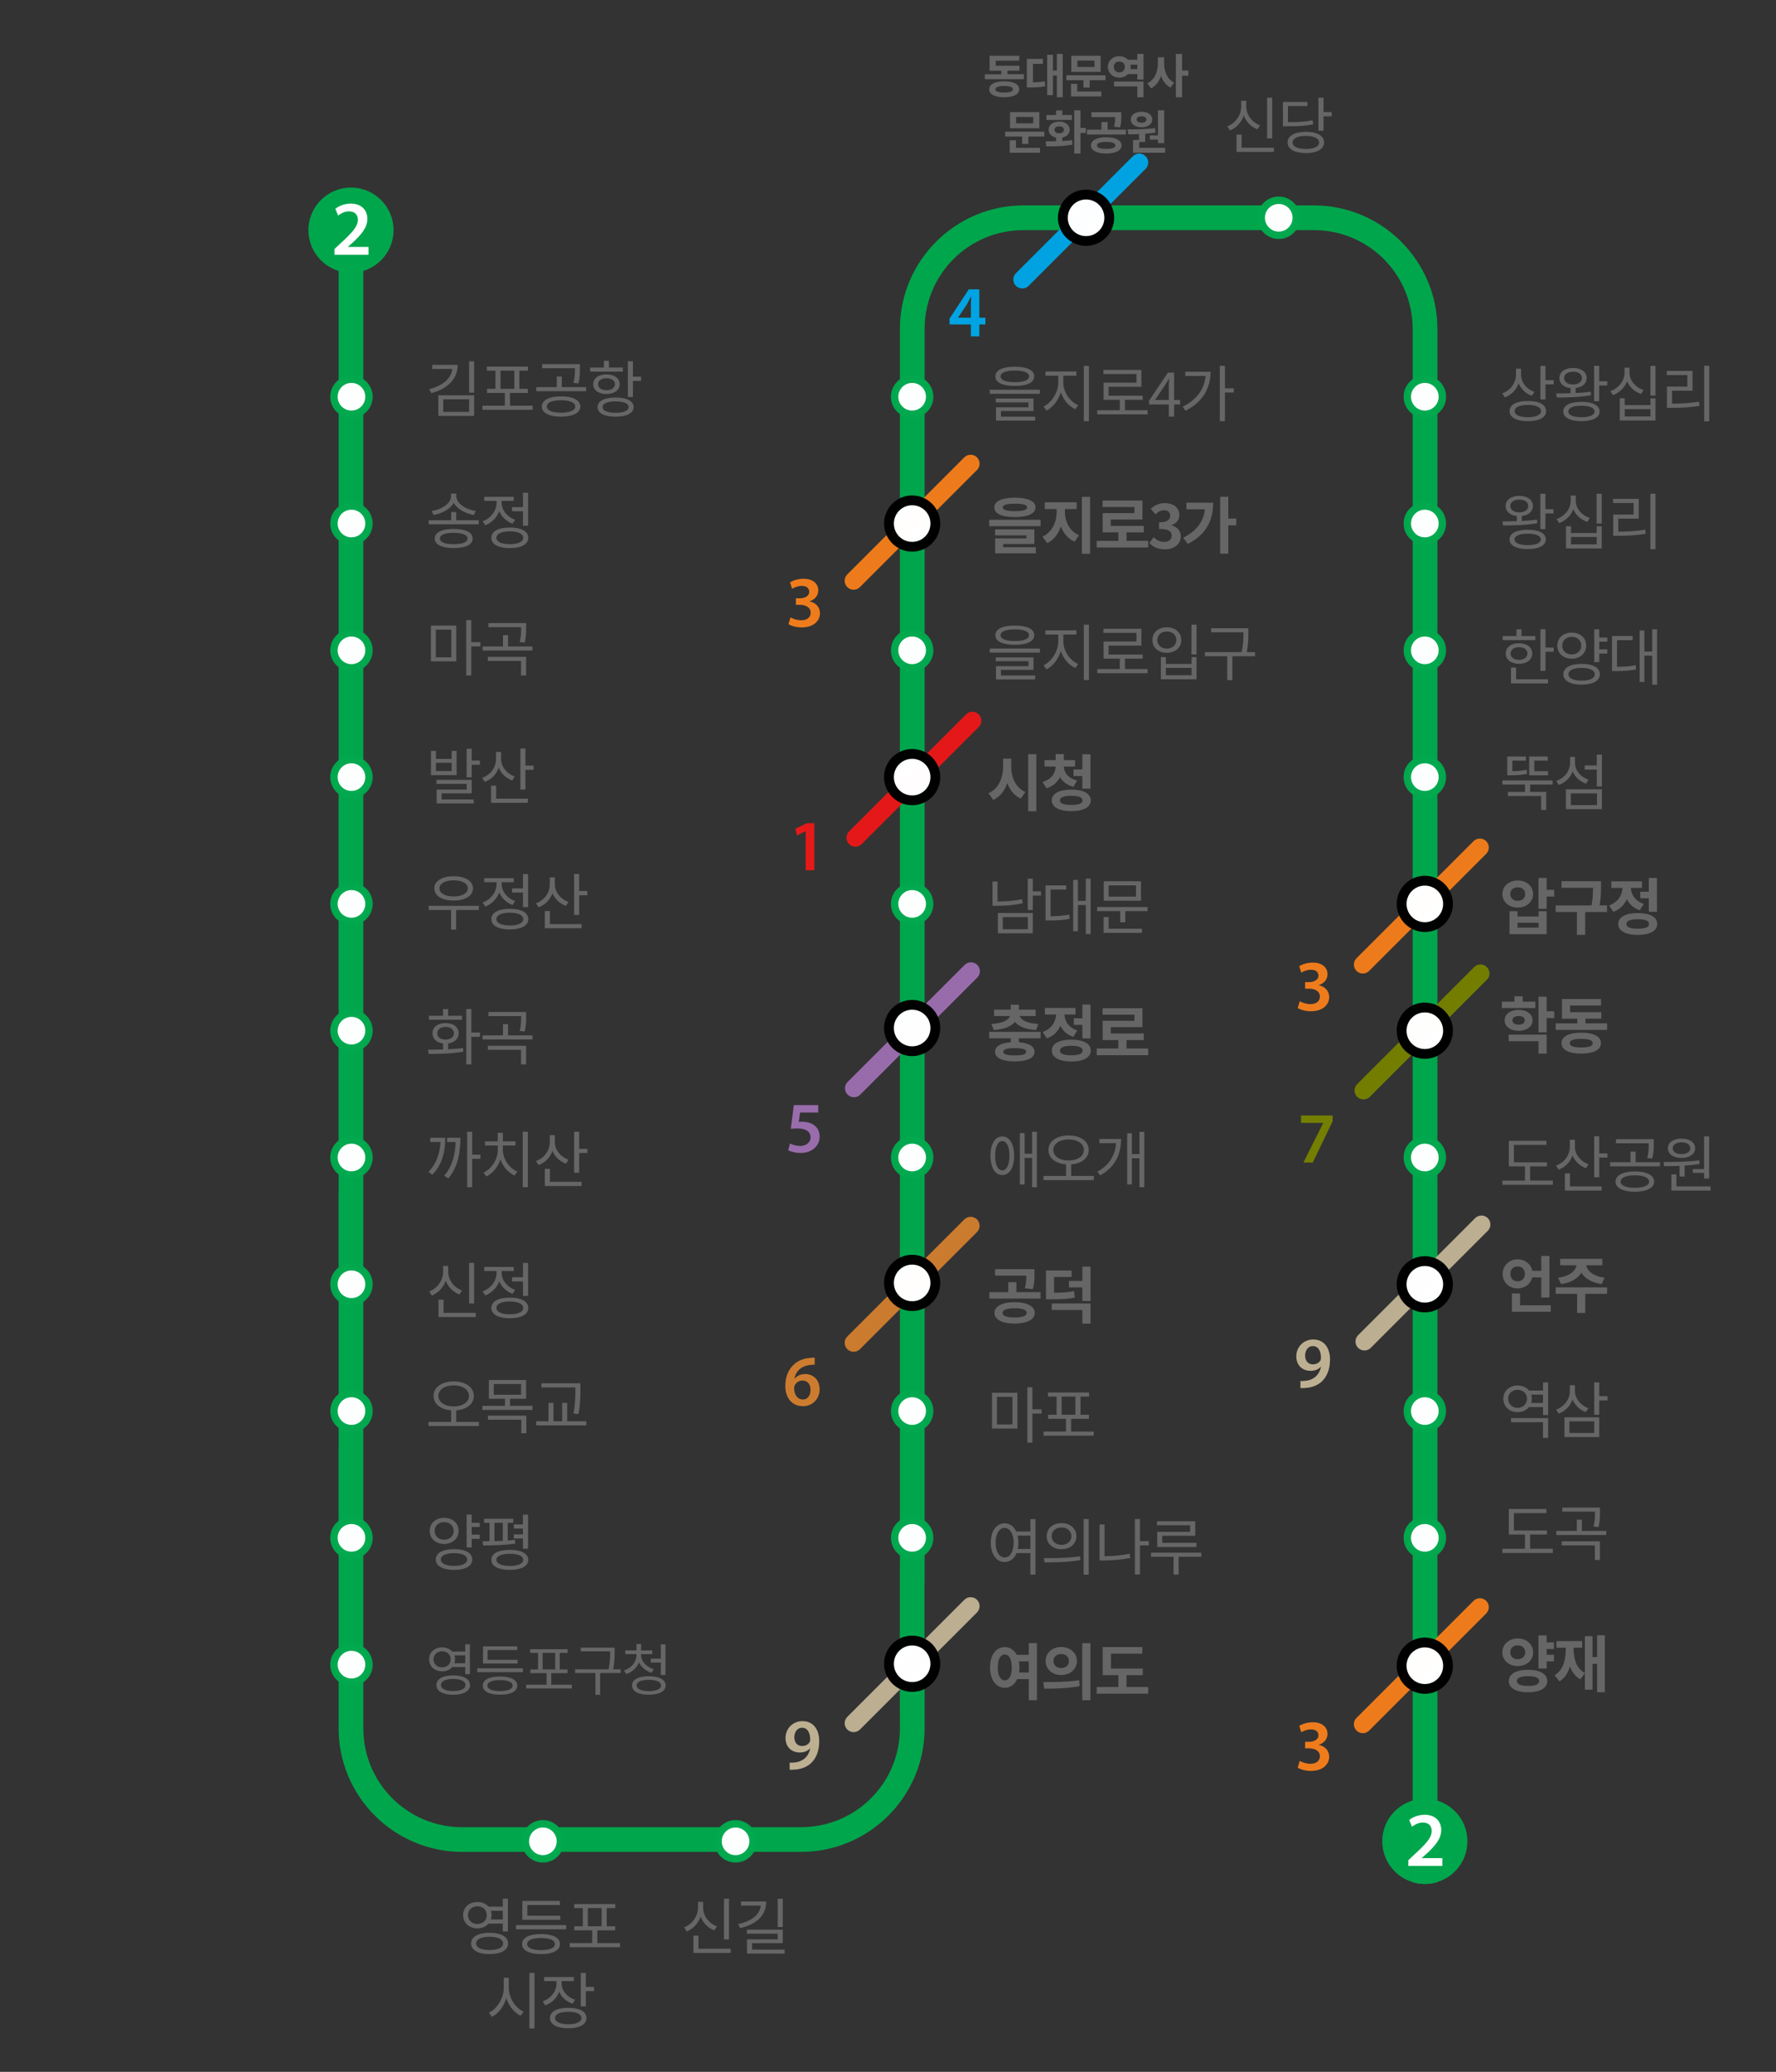 <?xml version="1.0" encoding="UTF-8"?>
<svg id="_레이어_2" data-name="레이어 2" xmlns="http://www.w3.org/2000/svg" viewBox="0 0 718.5 838">
  <rect x="0" y="0" width="718.5" height="838" fill="#333333" stroke="none"/>
  <defs>
    <style>
      .cls-1, .cls-2, .cls-3, .cls-4, .cls-5, .cls-6, .cls-7, .cls-8, .cls-9 {
        opacity: .99;
      }

      .cls-1, .cls-3, .cls-4, .cls-10, .cls-5, .cls-6, .cls-7, .cls-8, .cls-9 {
        isolation: isolate;
      }

      .cls-1, .cls-11 {
        fill: rgba(230, 25, 25, 1);
      }

      .cls-12, .cls-9 {
        fill: #fff;
      }

      .cls-13, .cls-4 {
        fill: rgba(239, 124, 28, 1);
      }

      .cls-14, .cls-3 {
        fill: rgba(153, 108, 172, 1);
      }

      .cls-15, .cls-5 {
        fill: rgba(189, 176, 146, 1);
      }

      .cls-10 {
        fill: #00a84d;
        opacity: .99;
      }

      .cls-16, .cls-6 {
        fill: rgba(116, 127, 0, 1);
      }

      .cls-17, .cls-8 {
        fill: rgba(205, 124, 47, 1);
      }

      .cls-7, .cls-18 {
        fill: rgba(0, 164, 227, 1);
      }

      .cls-9 {
        stroke: #02a94e;
        stroke-linecap: round;
        stroke-linejoin: round;
        stroke-width: 3px;
      }

      .cls-19 {
        fill: #666;
      }
    </style>
  </defs>
  <g>
    <circle class="cls-10" cx="141.99" cy="93.09" r="17.22"/>
    <path class="cls-12" d="m149.08,103.04v-3.16h-8.33v-.06l1.75-1.53c3.57-3.29,6.13-6.17,6.13-9.76,0-3.32-2.19-6.17-6.7-6.17-2.57,0-4.79.91-6.26,2.1l1.13,2.72c1.03-.78,2.54-1.69,4.35-1.69,2.66,0,3.63,1.6,3.63,3.44-.03,2.69-2.28,5.13-7.07,9.55l-2.41,2.25v2.32h13.77Z"/>
  </g>
  <path class="cls-10" d="m581.52,740.71v20.5c-1.61.49-3.32.76-5.09.76s-3.35-.25-4.91-.71v-20.55h10Z"/>
  <path class="cls-10" d="m581.52,133.08v628.13c-1.61.49-3.32.76-5.09.76s-3.35-.25-4.91-.71h-.01V133.08c0-22.15-17.84-40-39.99-40h-117.46c-22.15,0-40,17.86-40,40v20.3h-.01v486.83h-.03v32.74h.03v25.51h.01v.58c0,27.55-22.44,49.99-50,49.99h-137.07c-27.55,0-50-22.44-50-49.99v-71.5h-.01s0-41.76,0-41.76h.01s0-61.85,0-61.85h-.01s0-41.76,0-41.76h.01s0-10.04,0-10.04h-.01s0-99.13,0-99.13h.01s0-10.04,0-10.04h-.01s0-41.77,0-41.77h.01s0-214.65,0-214.65h10v591.92h.01v.73c.04,22.05,17.95,39.89,40,39.85h137.06c22.15,0,40.01-17.85,40.01-40v-.58h-.01v-6.36h-.04v-57.08h.04V133.08c0-27.55,22.45-50,50-50h117.46c27.55,0,50,22.45,50,50Z"/>
  <path class="cls-9" d="m142.19,153.38c-3.92,0-7.09,3.17-7.09,7.09h0c0,3.92,3.17,7.09,7.09,7.09s7.09-3.17,7.09-7.09-3.17-7.09-7.09-7.09Z"/>
  <path class="cls-9" d="m142.19,204.66c-3.92,0-7.09,3.17-7.09,7.09h0c0,3.92,3.17,7.09,7.09,7.09s7.09-3.17,7.09-7.09-3.17-7.09-7.09-7.09Z"/>
  <g>
    <path class="cls-19" d="m185.17,147.56c0,5.72-4.12,9.72-10.67,11.47l-.83-1.62c5.47-1.42,8.9-4.37,9.3-8.17h-8.12v-1.67h10.32Zm-7.85,12.32h14.5v8.35h-14.5v-8.35Zm2,6.7h10.47v-5.07h-10.47v5.07Zm12.5-20.44v12.67h-2.05v-12.67h2.05Z"/>
    <path class="cls-19" d="m215.49,164.08v1.67h-20.32v-1.67h9.07v-5.15h-7.22v-1.65h3.42v-7.35h-3.47v-1.65h16.62v1.65h-3.47v7.35h3.42v1.65h-7.22v5.15h9.17Zm-13-6.8h5.57v-7.35h-5.57v7.35Z"/>
    <path class="cls-19" d="m237.14,156.58v1.65h-20.17v-1.65h8.27v-4.3h2.05v4.3h9.85Zm-2.35,7.85c0,2.55-3.05,4.1-7.82,4.1s-7.8-1.55-7.8-4.1,3.02-4.12,7.8-4.12,7.82,1.52,7.82,4.12Zm-2.2-15.5h-13.25v-1.65h15.27v1.9c0,1.8,0,3.62-.62,5.92l-2-.23c.6-2.3.6-3.95.6-5.7v-.25Zm.15,15.5c0-1.6-2.25-2.55-5.77-2.55s-5.75.95-5.75,2.55,2.25,2.5,5.75,2.5,5.77-.95,5.77-2.5Z"/>
    <path class="cls-19" d="m251.96,150.31h-13.22v-1.65h5.57v-2.72h2.05v2.72h5.6v1.65Zm-6.62,9.05c-3.2,0-5.35-1.55-5.35-3.97s2.15-3.95,5.35-3.95,5.37,1.55,5.37,3.95-2.17,3.97-5.37,3.97Zm11,5.3c0,2.45-2.8,3.87-7.3,3.87s-7.3-1.42-7.3-3.87,2.77-3.87,7.3-3.87,7.3,1.4,7.3,3.87Zm-11-6.85c2.05,0,3.42-.95,3.42-2.42s-1.37-2.4-3.42-2.4-3.4.95-3.4,2.4,1.35,2.42,3.4,2.42Zm8.97,6.85c0-1.45-2-2.3-5.27-2.3s-5.27.85-5.27,2.3,2,2.3,5.27,2.3,5.27-.85,5.27-2.3Zm5.05-12.3v1.7h-3.3v6.5h-2.05v-14.42h2.05v6.22h3.3Z"/>
  </g>
  <g>
    <path class="cls-19" d="m193.69,210.41v1.65h-20.27v-1.65h9.1v-3.3h2.05v3.3h9.12Zm-2-2.12c-3.42-.57-6.72-2.35-8.15-4.9-1.4,2.55-4.7,4.32-8.12,4.9l-.77-1.62c4-.55,7.85-3.05,7.85-6.02v-1h2.1v1c0,2.97,3.87,5.47,7.87,6.02l-.78,1.62Zm-.47,9.52c0,2.5-2.87,3.87-7.67,3.87s-7.67-1.38-7.67-3.87,2.87-3.87,7.67-3.87,7.67,1.37,7.67,3.87Zm-2.07,0c0-1.47-2.05-2.3-5.6-2.3s-5.6.83-5.6,2.3,2.05,2.3,5.6,2.3,5.6-.82,5.6-2.3Z"/>
    <path class="cls-19" d="m207.37,211.81c-2.5-.9-4.42-2.75-5.4-5.05-.95,2.6-3.02,4.7-5.65,5.7l-1.08-1.62c3.35-1.22,5.65-4.25,5.65-7.47v-.77h-5v-1.65h11.97v1.65h-4.92v.77c0,2.87,2.2,5.7,5.45,6.85l-1.03,1.6Zm6.35,5.72c0,2.65-2.87,4.17-7.47,4.17s-7.47-1.52-7.47-4.17,2.87-4.17,7.47-4.17,7.47,1.52,7.47,4.17Zm-2.05,0c0-1.62-2.05-2.6-5.42-2.6s-5.42.97-5.42,2.6,2.05,2.57,5.42,2.57,5.42-.95,5.42-2.57Zm-.1-12.42v-5.8h2.07v13.35h-2.07v-5.87h-4.42v-1.67h4.42Z"/>
  </g>
  <path class="cls-9" d="m142.19,255.95c-3.92,0-7.09,3.17-7.09,7.09h0c0,3.92,3.17,7.09,7.09,7.09s7.09-3.17,7.09-7.09-3.17-7.09-7.09-7.09Z"/>
  <path class="cls-9" d="m142.19,307.23c-3.92,0-7.09,3.17-7.09,7.09h0c0,3.92,3.17,7.09,7.09,7.09s7.09-3.17,7.09-7.09-3.17-7.09-7.09-7.09Z"/>
  <path class="cls-9" d="m142.19,358.51c-3.92,0-7.09,3.17-7.09,7.09h0c0,3.92,3.17,7.09,7.09,7.09s7.09-3.17,7.09-7.09-3.17-7.09-7.09-7.09Z"/>
  <path class="cls-9" d="m142.19,409.79c-3.92,0-7.09,3.17-7.09,7.09h0c0,3.92,3.17,7.09,7.09,7.09s7.09-3.17,7.09-7.09-3.17-7.09-7.09-7.09Z"/>
  <path class="cls-9" d="m142.19,461.08c-3.92,0-7.09,3.17-7.09,7.09h0c0,3.92,3.17,7.09,7.09,7.09s7.09-3.17,7.09-7.09-3.17-7.09-7.09-7.09Z"/>
  <path class="cls-9" d="m142.19,512.36c-3.92,0-7.09,3.17-7.09,7.09h0c0,3.92,3.17,7.09,7.09,7.09s7.09-3.17,7.09-7.09-3.17-7.09-7.09-7.09Z"/>
  <path class="cls-9" d="m142.19,563.64c-3.92,0-7.09,3.17-7.09,7.09h0c0,3.92,3.17,7.09,7.09,7.09s7.09-3.17,7.09-7.09-3.17-7.09-7.09-7.09Z"/>
  <path class="cls-9" d="m142.19,614.92c-3.92,0-7.09,3.17-7.09,7.09h0c0,3.92,3.17,7.09,7.09,7.09s7.09-3.17,7.09-7.09-3.17-7.09-7.09-7.09Z"/>
  <path class="cls-9" d="m219.63,737.67c-3.92,0-7.09,3.17-7.09,7.09h0c0,3.92,3.17,7.09,7.09,7.09s7.09-3.17,7.09-7.09-3.17-7.09-7.09-7.09Z"/>
  <path class="cls-9" d="m297.58,737.67c-3.92,0-7.09,3.17-7.09,7.09h0c0,3.92,3.17,7.09,7.09,7.09s7.09-3.17,7.09-7.09-3.17-7.09-7.09-7.09Z"/>
  <path class="cls-9" d="m439.38,80.99c-3.92,0-7.09,3.17-7.09,7.09h0c0,3.92,3.17,7.09,7.09,7.09s7.09-3.17,7.09-7.09-3.17-7.09-7.09-7.09Z"/>
  <path class="cls-9" d="m517.33,80.99c-3.92,0-7.09,3.17-7.09,7.09h0c0,3.92,3.17,7.09,7.09,7.09s7.09-3.17,7.09-7.09-3.17-7.09-7.09-7.09Z"/>
  <path class="cls-9" d="m142.19,666.21c-3.92,0-7.09,3.17-7.09,7.09h0c0,3.92,3.17,7.09,7.09,7.09s7.09-3.17,7.09-7.09-3.17-7.09-7.09-7.09Z"/>
  <path class="cls-9" d="m576.43,153.38c-3.92,0-7.09,3.17-7.09,7.09h0c0,3.92,3.17,7.09,7.09,7.09s7.09-3.17,7.09-7.09-3.17-7.09-7.09-7.09Z"/>
  <path class="cls-9" d="m576.43,204.66c-3.92,0-7.09,3.17-7.09,7.09h0c0,3.92,3.17,7.09,7.09,7.09s7.09-3.17,7.09-7.09-3.17-7.09-7.09-7.09Z"/>
  <path class="cls-9" d="m576.43,255.95c-3.92,0-7.09,3.17-7.09,7.09h0c0,3.92,3.17,7.09,7.09,7.09s7.09-3.17,7.09-7.09-3.17-7.09-7.09-7.09Z"/>
  <path class="cls-9" d="m576.43,307.23c-3.92,0-7.09,3.17-7.09,7.09h0c0,3.92,3.17,7.09,7.09,7.09s7.09-3.17,7.09-7.09-3.17-7.09-7.09-7.09Z"/>
  <path class="cls-9" d="m576.43,358.51c-3.92,0-7.09,3.17-7.09,7.09h0c0,3.92,3.17,7.09,7.09,7.09s7.09-3.17,7.09-7.09-3.17-7.09-7.09-7.09Z"/>
  <path class="cls-9" d="m576.43,409.79c-3.92,0-7.09,3.17-7.09,7.09h0c0,3.92,3.17,7.09,7.09,7.09s7.09-3.17,7.09-7.09-3.17-7.09-7.09-7.09Z"/>
  <path class="cls-9" d="m576.43,461.08c-3.92,0-7.09,3.17-7.09,7.09h0c0,3.92,3.17,7.09,7.09,7.09s7.09-3.17,7.09-7.09-3.17-7.09-7.09-7.09Z"/>
  <path class="cls-9" d="m576.43,512.36c-3.92,0-7.09,3.17-7.09,7.09h0c0,3.92,3.17,7.09,7.09,7.09s7.09-3.17,7.09-7.09-3.17-7.09-7.09-7.09Z"/>
  <path class="cls-9" d="m576.43,563.64c-3.92,0-7.09,3.17-7.09,7.09h0c0,3.92,3.17,7.09,7.09,7.09s7.09-3.17,7.09-7.09-3.17-7.09-7.09-7.09Z"/>
  <path class="cls-9" d="m576.43,614.92c-3.92,0-7.09,3.17-7.09,7.09h0c0,3.92,3.17,7.09,7.09,7.09s7.09-3.17,7.09-7.09-3.17-7.09-7.09-7.09Z"/>
  <path class="cls-9" d="m576.43,666.21c-3.92,0-7.09,3.17-7.09,7.09h0c0,3.92,3.17,7.09,7.09,7.09s7.09-3.17,7.09-7.09-3.17-7.09-7.09-7.09Z"/>
  <path class="cls-9" d="m369.02,153.38c-3.92,0-7.09,3.17-7.09,7.09h0c0,3.92,3.17,7.09,7.09,7.09s7.09-3.17,7.09-7.09-3.17-7.09-7.09-7.09Z"/>
  <path class="cls-9" d="m369.02,204.66c-3.92,0-7.09,3.17-7.09,7.09h0c0,3.92,3.17,7.09,7.09,7.09s7.09-3.17,7.09-7.09-3.17-7.09-7.09-7.09Z"/>
  <path class="cls-9" d="m369.02,255.95c-3.92,0-7.09,3.17-7.09,7.09h0c0,3.92,3.17,7.09,7.09,7.09s7.09-3.17,7.09-7.09-3.17-7.09-7.09-7.09Z"/>
  <path class="cls-9" d="m369.02,307.23c-3.92,0-7.09,3.17-7.09,7.09h0c0,3.92,3.17,7.09,7.09,7.09s7.09-3.17,7.09-7.09-3.17-7.09-7.09-7.09Z"/>
  <path class="cls-9" d="m369.02,358.51c-3.92,0-7.09,3.17-7.09,7.09h0c0,3.92,3.17,7.09,7.09,7.09s7.09-3.17,7.09-7.09-3.17-7.09-7.09-7.09Z"/>
  <path class="cls-9" d="m369.02,409.79c-3.92,0-7.09,3.17-7.09,7.09h0c0,3.92,3.17,7.09,7.09,7.09s7.09-3.17,7.09-7.09-3.17-7.09-7.09-7.09Z"/>
  <path class="cls-9" d="m369.02,461.08c-3.92,0-7.09,3.17-7.09,7.09h0c0,3.92,3.17,7.09,7.09,7.09s7.09-3.17,7.09-7.09-3.17-7.09-7.09-7.09Z"/>
  <path class="cls-9" d="m369.02,512.36c-3.92,0-7.09,3.17-7.09,7.09h0c0,3.92,3.17,7.09,7.09,7.09s7.09-3.17,7.09-7.09-3.17-7.09-7.09-7.09Z"/>
  <path class="cls-9" d="m369.02,563.64c-3.92,0-7.09,3.17-7.09,7.09h0c0,3.92,3.17,7.09,7.09,7.09s7.09-3.17,7.09-7.09-3.17-7.09-7.09-7.09Z"/>
  <path class="cls-9" d="m369.02,614.92c-3.92,0-7.09,3.17-7.09,7.09h0c0,3.92,3.17,7.09,7.09,7.09s7.09-3.17,7.09-7.09-3.17-7.09-7.09-7.09Z"/>
  <path class="cls-9" d="m369.02,666.21c-3.92,0-7.09,3.17-7.09,7.09h0c0,3.92,3.17,7.09,7.09,7.09s7.09-3.17,7.09-7.09-3.17-7.09-7.09-7.09Z"/>
  <g>
    <path class="cls-19" d="m174.32,253.04h10.27v14.47h-10.27v-14.47Zm2,12.82h6.27v-11.17h-6.27v11.17Zm18.05-4.4h-3.7v11.75h-2.05v-22.39h2.05v8.92h3.7v1.72Z"/>
    <path class="cls-19" d="m215.41,261.47v1.65h-20.19v-1.65h8.27v-4.55h2.05v4.55h9.87Zm-18.04,4.2h15.47v7.55h-2.05v-5.9h-13.42v-1.65Zm13.47-12h-13.25v-1.65h15.27v1.7c0,1.7,0,3.65-.55,6.17l-2.05-.2c.58-2.52.58-4.32.58-5.97v-.05Z"/>
  </g>
  <g>
    <path class="cls-19" d="m184.72,313.52h-10.37v-9.8h2.03v3.22h6.35v-3.22h2v9.8Zm-2-5h-6.35v3.35h6.35v-3.35Zm-4.07,14.82h13v1.62h-15v-5.6h12.15v-2.3h-12.22v-1.62h14.25v5.45h-12.17v2.45Zm15.5-15.72v1.7h-3.32v5.07h-2.05v-11.57h2.05v4.8h3.32Z"/>
    <path class="cls-19" d="m207.22,315.69c-2.52-.92-4.47-2.8-5.47-5.15-.92,2.65-2.92,4.7-5.6,5.7l-1.08-1.62c3.42-1.22,5.6-4.22,5.6-7.7v-2.77h2.05v2.82c0,3.07,2.22,5.92,5.52,7.1l-1.02,1.62Zm-6.5,7.35h12.82v1.67h-14.87v-6.95h2.05v5.27Zm15.15-13.37v1.7h-3.3v7.97h-2.05v-16.57h2.05v6.9h3.3Z"/>
  </g>
  <g>
    <path class="cls-19" d="m193.71,368.07h-9.17v7.9h-2.05v-7.9h-9.07v-1.7h20.3v1.7Zm-18.02-8.75c0-3,3.17-4.9,7.82-4.9s7.85,1.9,7.85,4.9-3.17,4.92-7.85,4.92-7.82-1.9-7.82-4.92Zm2.1,0c0,2,2.33,3.27,5.72,3.27s5.75-1.27,5.75-3.27-2.32-3.25-5.75-3.25-5.72,1.27-5.72,3.25Z"/>
    <path class="cls-19" d="m207.37,366.04c-2.5-.9-4.42-2.75-5.4-5.05-.95,2.6-3.02,4.7-5.65,5.7l-1.08-1.62c3.35-1.22,5.65-4.25,5.65-7.47v-.77h-5v-1.65h11.97v1.65h-4.92v.77c0,2.87,2.2,5.7,5.45,6.85l-1.03,1.6Zm6.35,5.72c0,2.65-2.87,4.17-7.47,4.17s-7.47-1.52-7.47-4.17,2.87-4.17,7.47-4.17,7.47,1.52,7.47,4.17Zm-2.05,0c0-1.62-2.05-2.6-5.42-2.6s-5.42.97-5.42,2.6,2.05,2.57,5.42,2.57,5.42-.95,5.42-2.57Zm-.1-12.42v-5.8h2.07v13.35h-2.07v-5.87h-4.42v-1.67h4.42Z"/>
    <path class="cls-19" d="m228.97,366.42c-2.52-.92-4.47-2.8-5.47-5.15-.92,2.65-2.92,4.7-5.6,5.7l-1.08-1.62c3.42-1.22,5.6-4.22,5.6-7.7v-2.77h2.05v2.82c0,3.07,2.22,5.92,5.52,7.1l-1.02,1.62Zm-6.5,7.35h12.82v1.67h-14.87v-6.95h2.05v5.27Zm15.15-13.37v1.7h-3.3v7.97h-2.05v-16.57h2.05v6.9h3.3Z"/>
  </g>
  <g>
    <path class="cls-19" d="m181.29,424.41c2.02-.1,4.1-.25,6.02-.55l.12,1.52c-4.8.85-10.07.9-14,.9l-.27-1.72c1.8,0,3.9,0,6.07-.07v-2.45c-2.57-.32-4.27-1.87-4.27-4.1,0-2.52,2.17-4.15,5.3-4.15s5.3,1.62,5.3,4.15c0,2.22-1.7,3.77-4.27,4.1v2.37Zm5.65-11.95h-13.4v-1.62h5.7v-2.7h2.05v2.7h5.65v1.62Zm-6.67,8.02c2,0,3.35-1,3.35-2.55s-1.35-2.57-3.35-2.57-3.35,1.02-3.35,2.57,1.35,2.55,3.35,2.55Zm13.92-1.12h-3.5v11.17h-2.05v-22.42h2.05v9.52h3.5v1.72Z"/>
    <path class="cls-19" d="m215.41,418.78v1.65h-20.19v-1.65h8.27v-4.55h2.05v4.55h9.87Zm-18.04,4.2h15.47v7.55h-2.05v-5.9h-13.42v-1.65Zm13.47-12h-13.25v-1.65h15.27v1.7c0,1.7,0,3.65-.55,6.17l-2.05-.2c.58-2.52.58-4.32.58-5.97v-.05Z"/>
  </g>
  <g>
    <path class="cls-19" d="m180.14,460.2c0,5.4-1.12,10.65-5.2,14.95l-1.6-1.15c3.32-3.45,4.62-7.6,4.85-12.1h-4.12v-1.7h6.07Zm6.12,0c0,5.4-.78,11.57-4.9,16.45l-1.65-1.12c3.45-3.97,4.45-8.87,4.62-13.62h-3.45v-1.7h5.37Zm8.1,8.52h-3.32v11.47h-2.05v-22.42h2.05v9.25h3.32v1.7Z"/>
    <path class="cls-19" d="m203.42,465.03c0,3.75,2.55,7.4,5.87,8.85l-1.12,1.6c-2.57-1.17-4.7-3.6-5.72-6.55-1,3.12-3.12,5.67-5.7,6.92l-1.15-1.55c3.32-1.57,5.8-5.35,5.8-9.27v-1.72h-5.2v-1.65h5.17v-3.47h2.07v3.47h5.1v1.65h-5.12v1.72Zm10.12-7.27v22.42h-2.07v-22.42h2.07Z"/>
    <path class="cls-19" d="m228.97,470.68c-2.52-.92-4.47-2.8-5.47-5.15-.92,2.65-2.92,4.7-5.6,5.7l-1.08-1.62c3.42-1.22,5.6-4.22,5.6-7.7v-2.77h2.05v2.82c0,3.07,2.22,5.92,5.52,7.1l-1.02,1.62Zm-6.5,7.35h12.82v1.67h-14.87v-6.95h2.05v5.27Zm15.15-13.37v1.7h-3.3v7.97h-2.05v-16.57h2.05v6.9h3.3Z"/>
  </g>
  <g>
    <path class="cls-19" d="m185.84,523.58c-2.55-.97-4.52-3-5.52-5.55-.95,2.72-2.97,4.9-5.6,6l-1.07-1.67c3.37-1.3,5.62-4.55,5.62-8.05v-2.27h2.05v2.27c0,3.37,2.27,6.42,5.6,7.65l-1.07,1.62Zm6.65,7.45v1.67h-15.1v-7h2.05v5.32h13.05Zm-.68-3.8h-2.05v-16.45h2.05v16.45Z"/>
    <path class="cls-19" d="m207.37,523.3c-2.5-.9-4.42-2.75-5.4-5.05-.95,2.6-3.02,4.7-5.65,5.7l-1.08-1.62c3.35-1.22,5.65-4.25,5.65-7.47v-.78h-5v-1.65h11.97v1.65h-4.92v.78c0,2.87,2.2,5.7,5.45,6.85l-1.03,1.6Zm6.35,5.72c0,2.65-2.87,4.17-7.47,4.17s-7.47-1.53-7.47-4.17,2.87-4.17,7.47-4.17,7.47,1.53,7.47,4.17Zm-2.05,0c0-1.62-2.05-2.6-5.42-2.6s-5.42.97-5.42,2.6,2.05,2.57,5.42,2.57,5.42-.95,5.42-2.57Zm-.1-12.42v-5.8h2.07v13.35h-2.07v-5.87h-4.42v-1.67h4.42Z"/>
  </g>
  <g>
    <path class="cls-19" d="m193.76,575.1v1.7h-20.37v-1.7h9.12v-4.67c-4.17-.3-7.12-2.52-7.12-5.82,0-3.57,3.42-5.87,8.17-5.87s8.12,2.3,8.12,5.87c0,3.3-2.92,5.52-7.1,5.82v4.67h9.17Zm-10.2-6.25c3.57,0,6.17-1.68,6.17-4.25s-2.6-4.25-6.17-4.25-6.2,1.67-6.2,4.25,2.62,4.25,6.2,4.25Z"/>
    <path class="cls-19" d="m215.44,568.62v1.65h-20.29v-1.65h9.15v-2.85h-6.52v-7.6h15.07v7.6h-6.5v2.85h9.1Zm-18.02,3.97h15.52v7.1h-2.05v-5.45h-13.47v-1.65Zm2.35-8.45h11.05v-4.35h-11.05v4.35Z"/>
    <path class="cls-19" d="m237.19,574.85v1.67h-20.27v-1.67h4.97v-7.42h2.02v7.42h3.52v-7.42h2.03v7.42h7.72Zm-4.42-13.67h-13.75v-1.67h15.8v2.47c0,2.85,0,5.77-.8,9.97l-2.03-.25c.78-4,.78-6.95.78-9.72v-.8Z"/>
  </g>
  <g>
    <path class="cls-19" d="m179.69,624.48c-3.4,0-5.85-2.17-5.85-5.3s2.45-5.25,5.85-5.25,5.85,2.15,5.85,5.25-2.47,5.3-5.85,5.3Zm0-1.72c2.22,0,3.85-1.47,3.85-3.57s-1.62-3.55-3.85-3.55-3.85,1.45-3.85,3.55,1.6,3.57,3.85,3.57Zm11.37,8.02c0,2.65-2.85,4.2-7.37,4.2s-7.4-1.55-7.4-4.2,2.85-4.2,7.4-4.2,7.37,1.52,7.37,4.2Zm-2.05,0c0-1.62-2.02-2.57-5.32-2.57s-5.35.95-5.35,2.57,2.03,2.57,5.35,2.57,5.32-.97,5.32-2.57Zm1.82-13.17v3.1h3.25v1.7h-3.25v3.47h-2.05v-13.27h2.05v3.32h3.25v1.67h-3.25Z"/>
    <path class="cls-19" d="m208.46,624.33c-4.32.67-9.37.75-13,.75l-.23-1.7c.85,0,1.83,0,2.82-.03v-7.42h-2.22v-1.65h11.8v1.65h-2.22v7.15c1-.07,2-.15,2.92-.27l.12,1.52Zm5.25,6.57c0,2.6-2.85,4.07-7.47,4.07s-7.47-1.47-7.47-4.07,2.82-4.02,7.47-4.02,7.47,1.45,7.47,4.02Zm-13.67-7.57c1.1-.02,2.25-.07,3.37-.12v-7.27h-3.37v7.4Zm11.62,7.57c0-1.52-2.02-2.45-5.42-2.45s-5.42.92-5.42,2.45,2.02,2.47,5.42,2.47,5.42-.9,5.42-2.47Zm-.1-8.62h-3.7v-1.67h3.7v-2.35h-3.7v-1.67h3.7v-3.97h2.07v13.8h-2.07v-4.12Z"/>
  </g>
  <g>
    <path class="cls-19" d="m182.98,674.25c-.93,1.09-2.39,1.75-4.12,1.75-3.02,0-5.25-2-5.25-4.87s2.23-4.82,5.25-4.82c1.73,0,3.18.66,4.12,1.71h5.23v-2.93h1.89v12.07h-1.89v-2.91h-5.23Zm-4.12.16c2,0,3.46-1.36,3.46-3.27s-1.46-3.25-3.46-3.25-3.48,1.36-3.48,3.25,1.5,3.27,3.48,3.27Zm11.3,7.14c0,2.48-2.62,3.91-6.82,3.91s-6.78-1.43-6.78-3.91,2.59-3.91,6.78-3.91,6.82,1.43,6.82,3.91Zm-1.84,0c0-1.55-1.86-2.46-4.98-2.46s-4.93.91-4.93,2.46,1.86,2.43,4.93,2.43,4.98-.91,4.98-2.43Zm-4.48-12c.16.48.25,1,.25,1.59s-.09,1.09-.27,1.59h4.39v-3.18h-4.37Z"/>
    <path class="cls-19" d="m211.54,674.79v1.55h-18.46v-1.55h18.46Zm-2.27,6.98c0,2.36-2.64,3.68-6.98,3.68s-6.98-1.32-6.98-3.68,2.64-3.68,6.98-3.68,6.98,1.32,6.98,3.68Zm.11-8.94h-13.98v-6.93h13.85v1.5h-11.98v3.93h12.12v1.5Zm-2,8.94c0-1.43-1.89-2.23-5.09-2.23s-5.09.8-5.09,2.23,1.89,2.23,5.09,2.23,5.09-.8,5.09-2.23Z"/>
    <path class="cls-19" d="m231.35,681.41v1.52h-18.48v-1.52h8.25v-4.68h-6.57v-1.5h3.11v-6.68h-3.16v-1.5h15.12v1.5h-3.16v6.68h3.12v1.5h-6.57v4.68h8.34Zm-11.82-6.18h5.07v-6.68h-5.07v6.68Z"/>
    <path class="cls-19" d="m251.1,676.7h-8.32v8.8h-1.89v-8.8h-8.23v-1.52h13.53c.64-2.93.64-5.09.64-7v-.27h-11.87v-1.5h13.69v1.77c0,1.91,0,4.07-.57,7h3.02v1.52Z"/>
    <path class="cls-19" d="m263.61,676.59c-2.34-.73-4.18-2.25-5.12-4.23-.86,2.23-2.71,3.96-5.12,4.75l-.91-1.43c3-1.02,5.05-3.5,5.05-6.25v-.39h-4.52v-1.5h4.52v-2.57h1.86v2.57h4.5v1.5h-4.5v.39c0,2.55,2.11,4.82,5.12,5.71l-.89,1.46Zm5.68,5.12c0,2.39-2.59,3.75-6.82,3.75s-6.78-1.36-6.78-3.75,2.59-3.73,6.78-3.73,6.82,1.36,6.82,3.73Zm-1.86,0c0-1.41-1.84-2.27-4.96-2.27s-4.91.86-4.91,2.27,1.84,2.3,4.91,2.3,4.96-.86,4.96-2.3Zm-.09-10.82v-5.8h1.89v12.37h-1.89v-5.03h-4.07v-1.55h4.07Z"/>
  </g>
  <g>
    <path class="cls-19" d="m197.65,778.04c-1.02,1.2-2.62,1.92-4.52,1.92-3.32,0-5.77-2.2-5.77-5.35s2.45-5.3,5.77-5.3c1.9,0,3.5.72,4.52,1.87h5.75v-3.22h2.07v13.27h-2.07v-3.2h-5.75Zm-4.52.17c2.2,0,3.8-1.5,3.8-3.6s-1.6-3.57-3.8-3.57-3.82,1.5-3.82,3.57,1.65,3.6,3.82,3.6Zm12.42,7.85c0,2.72-2.87,4.3-7.5,4.3s-7.45-1.58-7.45-4.3,2.85-4.3,7.45-4.3,7.5,1.58,7.5,4.3Zm-2.02,0c0-1.7-2.05-2.7-5.47-2.7s-5.42,1-5.42,2.7,2.05,2.67,5.42,2.67,5.47-1,5.47-2.67Zm-4.92-13.2c.17.52.27,1.1.27,1.75s-.1,1.2-.3,1.75h4.82v-3.5h-4.8Z"/>
    <path class="cls-19" d="m229.05,778.64v1.7h-20.3v-1.7h20.3Zm-2.5,7.67c0,2.6-2.9,4.05-7.67,4.05s-7.67-1.45-7.67-4.05,2.9-4.05,7.67-4.05,7.67,1.45,7.67,4.05Zm.12-9.82h-15.37v-7.62h15.22v1.65h-13.17v4.32h13.32v1.65Zm-2.2,9.82c0-1.57-2.07-2.45-5.6-2.45s-5.6.88-5.6,2.45,2.07,2.45,5.6,2.45,5.6-.88,5.6-2.45Z"/>
    <path class="cls-19" d="m250.82,785.92v1.67h-20.32v-1.67h9.07v-5.15h-7.22v-1.65h3.42v-7.35h-3.47v-1.65h16.62v1.65h-3.47v7.35h3.42v1.65h-7.22v5.15h9.17Zm-13-6.8h5.57v-7.35h-5.57v7.35Z"/>
    <path class="cls-19" d="m205.83,803.95c0,4.1,2.67,8.22,6,9.72l-1.22,1.65c-2.55-1.25-4.7-3.9-5.77-7.1-1.03,3.37-3.17,6.17-5.8,7.52l-1.25-1.67c3.3-1.57,6.02-5.87,6.02-10.12v-4.02h2.02v4.02Zm10.4-5.97v22.47h-2.05v-22.47h2.05Z"/>
    <path class="cls-19" d="m231.65,810.42c-2.55-.82-4.47-2.6-5.42-4.82-.95,2.55-2.97,4.55-5.65,5.5l-1.05-1.62c3.37-1.17,5.62-4.07,5.62-7.3v-.87h-5.02v-1.65h12.02v1.65h-4.95v.87c0,2.92,2.12,5.55,5.42,6.65l-.97,1.6Zm5.62,5.8c0,2.62-2.82,4.15-7.37,4.15s-7.4-1.53-7.4-4.15,2.8-4.12,7.4-4.12,7.37,1.52,7.37,4.12Zm-2.05,0c0-1.57-2.02-2.5-5.32-2.5s-5.35.92-5.35,2.5,2,2.52,5.35,2.52,5.32-.92,5.32-2.52Zm5.12-12.57v1.72h-3.32v6.15h-2.05v-13.52h2.05v5.65h3.32Z"/>
  </g>
  <g>
    <path class="cls-19" d="m288.96,780.77c-2.55-.98-4.52-3-5.52-5.55-.95,2.72-2.97,4.9-5.6,6l-1.07-1.67c3.37-1.3,5.62-4.55,5.62-8.05v-2.27h2.05v2.27c0,3.37,2.27,6.42,5.6,7.65l-1.07,1.62Zm6.65,7.45v1.67h-15.1v-7h2.05v5.32h13.05Zm-.68-3.8h-2.05v-16.45h2.05v16.45Z"/>
    <path class="cls-19" d="m309.98,769.07c0,5.7-3.97,9.3-10.57,10.8l-.75-1.65c5.6-1.22,8.77-3.9,9.1-7.47h-7.97v-1.67h10.2Zm7.45,19.47v1.62h-15.22v-5.75h12.42v-2.3h-12.47v-1.62h14.52v5.45h-12.42v2.6h13.17Zm-.75-9.12h-2.05v-11.45h2.05v11.45Z"/>
  </g>
  <g>
    <path class="cls-19" d="m419.5,664.6v23.09h-3.3v-8.55h-4.7c-1.03,2.25-2.8,3.55-5.02,3.52-3.42,0-5.95-3.17-5.95-8.25s2.52-8.2,5.95-8.2c2.07,0,3.8,1.12,4.82,3.1h4.9v-4.72h3.3Zm-10.17,9.82c0-3.4-1.15-5.22-2.85-5.22s-2.82,1.82-2.82,5.22,1.15,5.25,2.82,5.25,2.85-1.82,2.85-5.25Zm6.87,2.05v-4.5h-4c.15.75.22,1.57.22,2.45,0,.72-.05,1.42-.15,2.05h3.92Z"/>
    <path class="cls-19" d="m422.03,680.35c4.05,0,9.7-.02,14.55-.75l.2,2.37c-4.95,1-10.35,1.05-14.32,1.05l-.42-2.67Zm13.65-8.52c0,3.32-2.75,5.67-6.35,5.67s-6.32-2.35-6.32-5.67,2.72-5.67,6.32-5.67,6.35,2.38,6.35,5.67Zm-9.47,0c0,1.8,1.35,2.85,3.12,2.85s3.12-1.05,3.12-2.85-1.35-2.85-3.12-2.85-3.12,1.05-3.12,2.85Zm14.92-7.22v23.09h-3.3v-23.09h3.3Z"/>
    <path class="cls-19" d="m464.53,682.35v2.7h-20.84v-2.7h8.75v-4.8h-6.32v-11.35h16.02v2.65h-12.7v6.05h12.87v2.65h-6.57v4.8h8.8Z"/>
  </g>
  <path class="cls-5" d="m342.78,694.42l47.35-47.35c1.41-1.41,3.7-1.41,5.12,0h0c1.41,1.41,1.41,3.7,0,5.12l-47.35,47.35c-1.41,1.41-3.7,1.41-5.12,0h0c-1.41-1.41-1.41-3.7,0-5.12Z"/>
  <path class="cls-15" d="m319.45,715.8c.56.03,1.35.03,2.17-.06,2.58-.17,4.86-1.08,6.5-2.61,1.99-1.9,3.31-4.8,3.31-8.87,0-4.66-2.34-8.11-6.79-8.11-4.04,0-6.85,3.14-6.85,6.8s2.46,5.88,5.77,5.88c1.81,0,3.19-.62,4.16-1.67h.06c-.35,1.81-1.2,3.25-2.46,4.25-1.12.86-2.46,1.36-3.87,1.46-.66.09-1.33.11-1.99.06v2.87Zm5.01-16.99c2.34,0,3.31,2.2,3.31,4.77,0,.5-.09.79-.2,1.05-.56.88-1.61,1.58-3.08,1.58-1.99,0-3.13-1.52-3.13-3.48,0-2.31,1.29-3.92,3.11-3.92"/>
  <g class="cls-2">
    <path class="cls-12" d="m378.4,672.95c0,5.18-4.2,9.38-9.38,9.38-5.18,0-9.38-4.2-9.38-9.38,0-5.18,4.2-9.38,9.38-9.38,5.18,0,9.38,4.2,9.38,9.38h0"/>
    <path d="m369.02,661.57c-6.27.01-11.36,5.09-11.38,11.37.02,6.27,5.1,11.35,11.38,11.37,6.27-.02,11.35-5.1,11.37-11.37-.02-6.27-5.1-11.35-11.37-11.37m0,3.97c4.11,0,7.4,3.29,7.4,7.4.02,4.07-3.26,7.39-7.33,7.41-.02,0-.04,0-.06,0-4.07.02-7.39-3.27-7.4-7.34,0-.02,0-.05,0-.07-.01-4.07,3.27-7.38,7.34-7.4.02,0,.04,0,.06,0"/>
  </g>
  <g>
    <path class="cls-19" d="m418.9,614.41v22.47h-2.05v-8.7h-5.6c-.92,2.27-2.67,3.6-4.82,3.6-3.27,0-5.6-3.05-5.6-7.82s2.32-7.82,5.6-7.82c2.07,0,3.72,1.2,4.67,3.3h5.75v-5.02h2.05Zm-8.82,9.55c0-3.62-1.53-5.97-3.65-5.97s-3.65,2.35-3.65,5.97,1.5,6,3.65,6,3.65-2.35,3.65-6Zm6.77,2.55v-5.4h-5.17c.2.88.32,1.82.32,2.85,0,.92-.1,1.78-.25,2.55h5.1Z"/>
    <path class="cls-19" d="m422.33,630.23c4.07,0,9.7-.02,14.6-.77l.17,1.52c-5.05.92-10.47.97-14.52.97l-.25-1.72Zm13.12-8.9c0,3.12-2.5,5.27-6,5.27s-6-2.15-6-5.27,2.52-5.27,6-5.27,6,2.12,6,5.27Zm-10,0c0,2.07,1.7,3.52,4,3.52s4-1.45,4-3.52-1.67-3.52-4-3.52-4,1.42-4,3.52Zm15-6.92v22.47h-2.05v-22.47h2.05Z"/>
    <path class="cls-19" d="m446.86,629.43c3.22,0,6.55-.27,10.17-1l.25,1.7c-3.82.77-7.25,1.02-10.67,1.02h-1.77v-14.57h2.02v12.85Zm17.92-4.37h-3.6v11.77h-2.05v-22.42h2.05v8.95h3.6v1.7Z"/>
    <path class="cls-19" d="m486,629.68h-9.17v7.17h-2.05v-7.17h-9.12v-1.67h20.34v1.67Zm-4.52-12.75h-13.4v-1.62h15.47v5.85h-13.35v2.87h13.85v1.67h-15.9v-6.12h13.32v-2.65Z"/>
  </g>
  <g>
    <path class="cls-19" d="m401.33,563.33h10.27v14.47h-10.27v-14.47Zm2,12.82h6.27v-11.17h-6.27v11.17Zm18.05-4.4h-3.7v11.75h-2.05v-22.39h2.05v8.92h3.7v1.72Z"/>
    <path class="cls-19" d="m442.5,579.02v1.67h-20.32v-1.67h9.07v-5.15h-7.22v-1.65h3.42v-7.35h-3.47v-1.65h16.62v1.65h-3.47v7.35h3.42v1.65h-7.22v5.15h9.17Zm-13-6.8h5.57v-7.35h-5.57v7.35Z"/>
  </g>
  <g>
    <path class="cls-19" d="m420.95,522.63v2.6h-20.72v-2.6h7.67v-4.02h3.3v4.02h9.75Zm-2.32,8.4c0,2.67-3.2,4.32-8.17,4.32s-8.15-1.65-8.15-4.32,3.2-4.35,8.15-4.35,8.17,1.65,8.17,4.35Zm-4.02-9.95c.53-2.05.6-3.6.6-5.12h-12.65v-2.6h15.95v1.9c0,1.82,0,3.77-.65,6.15l-3.25-.33Zm.75,9.95c0-1.25-1.77-1.88-4.9-1.88s-4.87.62-4.87,1.88,1.77,1.85,4.87,1.85,4.9-.62,4.9-1.85Z"/>
    <path class="cls-19" d="m434.83,524.83c-2.7.58-5.12.7-9.85.7h-1.82v-11.65h10.37v2.62h-7.1v6.37c3.67-.03,5.75-.2,8.1-.67l.3,2.62Zm-9.35,2.4h15.7v8.15h-3.3v-5.52h-12.4v-2.62Zm15.7-14.92v13.92h-3.3v-5.52h-5.42v-2.62h5.42v-5.77h3.3Z"/>
  </g>
  <path class="cls-8" d="m342.78,540.57l47.35-47.35c1.41-1.41,3.7-1.41,5.12,0h0c1.41,1.41,1.41,3.7,0,5.12l-47.35,47.35c-1.41,1.41-3.7,1.41-5.12,0h0c-1.41-1.41-1.41-3.7,0-5.12Z"/>
  <path class="cls-17" d="m329.59,549.14c-.61-.04-1.21,0-1.81.09-2.73.2-5.04,1.14-6.77,2.81-1.99,1.87-3.31,4.83-3.31,8.49,0,4.72,2.55,8.23,7.17,8.23,4.04,0,6.71-3.16,6.71-6.79,0-3.87-2.55-6.21-5.83-6.21-1.9,0-3.34.76-4.27,1.85h-.09c.47-2.64,2.37-5.06,6.39-5.54.7-.09,1.29-.11,1.81-.09v-2.84Zm-4.72,16.92c-2.37,0-3.54-2.05-3.6-4.57-.01-.39.07-.79.23-1.14.58-1.19,1.78-1.95,3.11-1.97,2.11,0,3.31,1.55,3.31,3.78s-1.2,3.89-3.05,3.89"/>
  <g class="cls-2">
    <path class="cls-12" d="m378.4,518.9c0,5.18-4.2,9.38-9.38,9.38-5.18,0-9.38-4.2-9.38-9.38,0-5.18,4.2-9.38,9.38-9.38,5.18,0,9.38,4.2,9.38,9.38h0"/>
    <path d="m369.02,507.53c-6.27.01-11.36,5.09-11.38,11.37.02,6.27,5.1,11.35,11.38,11.37,6.27-.02,11.35-5.1,11.37-11.37-.02-6.27-5.1-11.35-11.37-11.37m0,3.97c4.11,0,7.4,3.29,7.4,7.4.02,4.07-3.26,7.39-7.33,7.41-.02,0-.04,0-.06,0-4.07.02-7.39-3.27-7.4-7.34,0-.02,0-.05,0-.07-.01-4.07,3.27-7.38,7.34-7.4.02,0,.04,0,.06,0"/>
  </g>
  <path class="cls-3" d="m342.9,437.63l47.35-47.35c1.41-1.41,3.7-1.41,5.12,0h0c1.41,1.41,1.41,3.7,0,5.12l-47.35,47.35c-1.41,1.41-3.7,1.41-5.12,0h0c-1.41-1.41-1.41-3.7,0-5.12Z"/>
  <path class="cls-14" d="m331.01,446.99h-9.86l-1.23,9.6c.73-.09,1.52-.17,2.61-.17,3.78,0,5.39,1.44,5.39,3.63s-2.02,3.45-4.13,3.45c-1.73,0-3.36-.56-4.18-.99l-.73,2.72c.99.56,2.84,1.11,5.06,1.11,4.66,0,7.67-2.96,7.67-6.59,0-2.31-1.05-3.92-2.49-4.83-1.26-.85-2.96-1.23-4.63-1.23-.56,0-.94.03-1.35.09l.56-3.81h7.32v-2.99Z"/>
  <g class="cls-2">
    <path class="cls-12" d="m378.4,415.8c0,5.18-4.2,9.38-9.38,9.38-5.18,0-9.38-4.2-9.38-9.38,0-5.18,4.2-9.38,9.38-9.38,5.18,0,9.38,4.2,9.38,9.38h0"/>
    <path d="m369.02,404.43c-6.27.01-11.36,5.09-11.38,11.37.02,6.27,5.1,11.35,11.38,11.37,6.27-.02,11.35-5.1,11.37-11.37-.02-6.27-5.1-11.35-11.37-11.37m0,3.97c4.11,0,7.4,3.29,7.4,7.4.02,4.07-3.26,7.39-7.33,7.41-.02,0-.04,0-.06,0-4.07.02-7.39-3.27-7.4-7.34,0-.02,0-.05,0-.07-.01-4.07,3.27-7.38,7.34-7.4.02,0,.04,0,.06,0"/>
  </g>
  <g>
    <path class="cls-19" d="m412.21,419.94v1.62c4,.3,6.32,1.62,6.32,3.85,0,2.52-2.97,3.9-8,3.9s-7.97-1.37-7.97-3.9c0-2.22,2.32-3.55,6.35-3.85v-1.62h-8.72v-2.57h20.79v2.57h-8.77Zm-11.15-5.77c4.82-.3,7.07-1.7,7.57-3.22h-6.47v-2.57h6.75v-2.02h3.3v2.02h6.77v2.57h-6.47c.5,1.52,2.75,2.92,7.57,3.22l-.97,2.45c-4.22-.3-7.1-1.47-8.52-3.3-1.45,1.82-4.32,3-8.55,3.3l-.97-2.45Zm9.47,9.77c-3.12,0-4.65.42-4.65,1.47s1.52,1.47,4.65,1.47,4.65-.45,4.65-1.47-1.52-1.47-4.65-1.47Z"/>
    <path class="cls-19" d="m434.21,419.37c-2.5-.82-4.22-2.45-5.22-4.47-1,2.32-2.82,4.2-5.5,5.1l-1.67-2.6c3.65-1.27,5.32-4.2,5.42-7.07h-4.52v-2.65h12.37v2.65h-4.47c.1,2.62,1.7,5.32,5.2,6.47l-1.6,2.57Zm7.07,5.55c0,2.8-3,4.42-7.87,4.42s-7.9-1.62-7.9-4.42,3-4.42,7.9-4.42,7.87,1.62,7.87,4.42Zm-3.3,0c0-1.3-1.58-1.92-4.57-1.92s-4.6.62-4.6,1.92,1.57,1.92,4.6,1.92,4.57-.62,4.57-1.92Zm-.1-13.07v-5.55h3.3v13.7h-3.3v-5.47h-3.45v-2.67h3.45Z"/>
    <path class="cls-19" d="m464.53,424.09v2.7h-20.84v-2.7h8.75v-3.42h-6.35v-7.8h12.85v-2.47h-12.87v-2.62h16.12v7.67h-12.82v2.57h13.35v2.65h-6.97v3.42h8.8Z"/>
  </g>
  <g>
    <path class="cls-19" d="m410.28,467.45c0,4.82-1.87,7.82-4.8,7.82s-4.77-3-4.77-7.82,1.88-7.8,4.77-7.8,4.8,3,4.8,7.8Zm-1.9,0c0-3.62-1.12-5.9-2.9-5.9s-2.9,2.27-2.9,5.9,1.15,5.92,2.9,5.92,2.9-2.27,2.9-5.92Zm11.1-9.67v22.42h-1.95v-11.87h-3.02v10.77h-1.92v-20.82h1.92v8.37h3.02v-8.87h1.95Z"/>
    <path class="cls-19" d="m442.53,475.62v1.7h-20.37v-1.7h9.12v-4.67c-4.17-.3-7.12-2.52-7.12-5.82,0-3.57,3.42-5.87,8.17-5.87s8.12,2.3,8.12,5.87c0,3.3-2.92,5.52-7.1,5.82v4.67h9.17Zm-10.2-6.25c3.57,0,6.17-1.67,6.17-4.25s-2.6-4.25-6.17-4.25-6.2,1.67-6.2,4.25,2.62,4.25,6.2,4.25Z"/>
    <path class="cls-19" d="m453.53,460.68c0,5.77-2.02,11.12-8.4,14.72l-1.2-1.47c5.15-2.87,7.27-6.92,7.57-11.57h-6.72v-1.67h8.75Zm9.42-2.9v22.42h-1.97v-11.72h-3.05v10.6h-1.92v-20.69h1.92v8.42h3.05v-9.02h1.97Z"/>
  </g>
  <g>
    <path class="cls-19" d="m413.75,365.37c-3.77.75-7.12,1-10.47,1h-1.75v-9.85h2.02v8.12c3.17-.02,6.37-.25,9.95-.95l.25,1.67Zm-10.05,3.92h14.12v8.2h-14.12v-8.2Zm2,6.55h10.12v-4.9h-10.12v4.9Zm15.45-13.6h-3.32v5.82h-2.05v-12.67h2.05v5.15h3.32v1.7Z"/>
    <path class="cls-19" d="m425.01,370.59c3-.03,5.12-.15,7.57-.67l.18,1.7c-2.67.58-4.95.67-8.3.67h-1.47v-14.17h8.35v1.67h-6.32v10.8Zm16.22-15.2v22.42h-1.97v-11.75h-3.17v10.62h-1.92v-20.79h1.92v8.5h3.17v-9h1.97Z"/>
    <path class="cls-19" d="m464.25,366.87v1.65h-9v4.52h-2.05v-4.52h-9.32v-1.65h20.37Zm-15.72,8.77h13.45v1.67h-15.5v-6.4h2.05v4.72Zm13.07-11.32h-15.07v-7.87h15.07v7.87Zm-2.02-6.22h-11.05v4.57h11.05v-4.57Z"/>
  </g>
  <g>
    <path class="cls-19" d="m409.11,310.19c0,4.27,1.83,8.47,5.72,10.15l-1.87,2.67c-2.65-1.2-4.42-3.47-5.45-6.3-1.02,3.07-2.9,5.55-5.65,6.85l-1.97-2.72c4.02-1.72,5.92-6.17,5.92-10.65v-3.35h3.3v3.35Zm10.15-5.15v23.09h-3.3v-23.09h3.3Z"/>
    <path class="cls-19" d="m434.25,318.24c-2.57-.67-4.37-2.1-5.42-3.92-1.02,2.1-2.82,3.72-5.5,4.5l-1.55-2.55c3.65-1.05,5.25-3.65,5.3-6.22h-4.5v-2.6h4.5v-2.45h3.3v2.45h4.55v2.6h-4.55c.05,2.37,1.7,4.7,5.37,5.67l-1.5,2.52Zm7.02,5.5c0,2.75-3,4.35-7.87,4.35s-7.9-1.6-7.9-4.35,3-4.37,7.9-4.37,7.87,1.6,7.87,4.37Zm-3.3,0c0-1.25-1.58-1.85-4.57-1.85s-4.6.6-4.6,1.85,1.55,1.82,4.6,1.82,4.57-.57,4.57-1.82Zm-.1-12.52v-6.15h3.3v13.9h-3.3v-5.1h-3.57v-2.65h3.57Z"/>
  </g>
  <path class="cls-1" d="m343.49,336.29l47.35-47.35c1.41-1.41,3.7-1.41,5.12,0h0c1.41,1.41,1.41,3.7,0,5.12l-47.35,47.35c-1.41,1.41-3.7,1.41-5.12,0h0c-1.41-1.41-1.41-3.7,0-5.12Z"/>
  <path class="cls-11" d="m325.95,351.98h3.48v-19.03h-2.99l-4.66,2.28.62,2.72,3.48-1.75h.06v15.78Z"/>
  <g class="cls-2">
    <path class="cls-12" d="m378.4,314.32c0,5.18-4.2,9.38-9.38,9.38-5.18,0-9.38-4.2-9.38-9.38,0-5.18,4.2-9.38,9.38-9.38,5.18,0,9.38,4.2,9.38,9.38h0"/>
    <path d="m369.02,302.95c-6.27.01-11.36,5.09-11.38,11.37.02,6.27,5.1,11.35,11.38,11.37,6.27-.02,11.35-5.1,11.37-11.37-.02-6.27-5.1-11.35-11.37-11.37m0,3.97c4.11,0,7.4,3.29,7.4,7.4.02,4.07-3.26,7.39-7.33,7.41-.02,0-.04,0-.06,0-4.07.02-7.39-3.27-7.4-7.34,0-.02,0-.05,0-.07-.01-4.07,3.27-7.38,7.34-7.4.02,0,.04,0,.06,0"/>
  </g>
  <g>
    <path class="cls-19" d="m420.7,262.32v1.65h-20.29v-1.65h20.29Zm-18.02-5.4c0-2.52,2.95-3.9,7.87-3.9s7.87,1.37,7.87,3.9-2.95,3.87-7.87,3.87-7.87-1.35-7.87-3.87Zm2.25,16.3h13.85v1.6h-15.85v-5.37h13.15v-2h-13.22v-1.55h15.25v5.05h-13.17v2.27Zm-.15-16.3c0,1.5,2.1,2.35,5.77,2.35s5.77-.85,5.77-2.35-2.1-2.35-5.77-2.35-5.77.85-5.77,2.35Z"/>
    <path class="cls-19" d="m430.18,259.49c0,3.8,2.7,7.67,6,9.07l-1.15,1.65c-2.6-1.2-4.8-3.77-5.87-6.85-1.02,3.27-3.22,6.1-5.77,7.4l-1.2-1.65c3.22-1.52,5.95-5.75,5.95-9.62v-2.85h-5.2v-1.7h12.52v1.7h-5.27v2.85Zm10.35-6.82v22.39h-2.05v-22.39h2.05Z"/>
    <path class="cls-19" d="m464.28,270.62v1.67h-20.37v-1.67h9.12v-4.22h-6.57v-6.92h13.3v-3.5h-13.35v-1.67h15.35v6.82h-13.27v3.62h13.8v1.65h-7.17v4.22h9.17Z"/>
    <path class="cls-19" d="m477.91,258.87c0,3.1-2.47,5.17-5.87,5.17s-5.82-2.07-5.82-5.17,2.45-5.15,5.82-5.15,5.87,2.1,5.87,5.15Zm-9.7,0c0,2.05,1.6,3.47,3.82,3.47s3.87-1.42,3.87-3.47-1.6-3.45-3.87-3.45-3.82,1.42-3.82,3.45Zm3.45,6.92v2.75h10.4v-2.75h2.02v8.97h-14.45v-8.97h2.02Zm0,7.32h10.4v-2.97h-10.4v2.97Zm12.42-20.44v12.02h-2.05v-12.02h2.05Z"/>
    <path class="cls-19" d="m507.73,265.42h-9.15v9.67h-2.07v-9.67h-9.05v-1.67h14.87c.7-3.22.7-5.6.7-7.7v-.3h-13.05v-1.65h15.05v1.95c0,2.1,0,4.47-.62,7.7h3.32v1.67Z"/>
  </g>
  <g>
    <path class="cls-19" d="m420.98,210.24v2.57h-20.79v-2.57h20.79Zm-18.72-5.02c0-2.52,3.07-3.92,8.32-3.92s8.35,1.4,8.35,3.92-3.07,3.92-8.35,3.92-8.32-1.38-8.32-3.92Zm3.6,16.12h13.2v2.47h-16.47v-6.05h12.62v-1.22h-12.65v-2.42h15.9v5.92h-12.6v1.3Zm-.17-16.12c0,1.07,1.58,1.52,4.9,1.52s4.92-.45,4.92-1.52-1.57-1.5-4.92-1.5-4.9.48-4.9,1.5Z"/>
    <path class="cls-19" d="m430.83,207.16c0,3.75,1.85,7.72,5.7,9.32l-1.8,2.6c-2.67-1.15-4.5-3.4-5.52-6.17-1.02,3-2.87,5.52-5.57,6.75l-1.88-2.62c3.85-1.72,5.72-5.95,5.72-9.87v-1.27h-4.8v-2.72h12.9v2.72h-4.75v1.27Zm10.17-6.2v23.02h-3.3v-23.02h3.3Z"/>
    <path class="cls-19" d="m464.53,218.76v2.7h-20.84v-2.7h8.75v-3.42h-6.35v-7.8h12.85v-2.47h-12.87v-2.62h16.12v7.67h-12.82v2.57h13.35v2.65h-6.97v3.42h8.8Z"/>
    <path class="cls-19" d="m465.01,219.61l1.72-2.32c1.1,1.07,2.45,1.9,4.12,1.9,1.88,0,3.15-.9,3.15-2.45,0-1.75-1.07-2.82-5.1-2.82v-2.65c3.4,0,4.5-1.12,4.5-2.67,0-1.4-.9-2.22-2.47-2.22-1.32,0-2.4.62-3.5,1.65l-1.87-2.25c1.6-1.4,3.37-2.3,5.55-2.3,3.57,0,6,1.75,6,4.85,0,1.95-1.15,3.3-3.07,4.07v.12c2.07.55,3.67,2.07,3.67,4.45,0,3.3-2.97,5.22-6.5,5.22-2.92,0-4.9-1.1-6.2-2.57Z"/>
    <path class="cls-19" d="m490.8,203.31c0,6.9-2.62,12.82-10.27,16.7l-1.85-2.52c5.35-2.75,8.2-6.4,8.8-11.5h-7.52v-2.67h10.85Zm9.35,9.15h-3.22v11.47h-3.3v-22.99h3.3v8.8h3.22v2.72Z"/>
  </g>
  <path class="cls-4" d="m342.77,232.34l47.35-47.35c1.42-1.42,3.7-1.42,5.12,0,1.42,1.42,1.42,3.7,0,5.12l-47.35,47.35c-1.41,1.41-3.69,1.42-5.1.01,0,0,0,0-.01-.01-1.42-1.42-1.42-3.7,0-5.12Z"/>
  <path class="cls-13" d="m318.99,252.45c1.02.67,3.02,1.32,5.33,1.32,4.71,0,7.41-2.55,7.41-5.77-.03-2.57-1.87-4.3-4.19-4.74v-.06c2.34-.82,3.51-2.46,3.51-4.45,0-2.49-1.99-4.66-5.95-4.66-2.26,0-4.39.73-5.48,1.47l.82,2.61c.79-.53,2.34-1.2,3.89-1.2,2.11,0,3.05,1.08,3.05,2.4,0,1.87-2.11,2.63-3.75,2.63h-1.64v2.63h1.64c2.2,0,4.34.97,4.34,3.22,0,1.49-1.08,3.04-3.84,3.04-1.52-.04-3-.44-4.33-1.17l-.82,2.73Z"/>
  <g class="cls-2">
    <path class="cls-12" d="m378.4,211.76c0,5.18-4.2,9.38-9.38,9.38-5.18,0-9.38-4.2-9.38-9.38,0-5.18,4.2-9.38,9.38-9.38,5.18,0,9.38,4.2,9.38,9.38h0"/>
    <path d="m369.02,200.39c-6.27.01-11.36,5.09-11.38,11.37.02,6.27,5.1,11.35,11.38,11.37,6.27-.02,11.35-5.1,11.37-11.37-.02-6.27-5.1-11.35-11.37-11.37m0,3.97c4.11,0,7.4,3.29,7.4,7.4.02,4.07-3.26,7.39-7.33,7.41-.02,0-.04,0-.06,0-4.07.02-7.39-3.27-7.4-7.34,0-.02,0-.05,0-.07-.01-4.07,3.27-7.38,7.34-7.4.02,0,.04,0,.06,0"/>
  </g>
  <g>
    <path class="cls-19" d="m420.7,157.63v1.65h-20.29v-1.65h20.29Zm-18.02-5.4c0-2.52,2.95-3.9,7.87-3.9s7.87,1.37,7.87,3.9-2.95,3.87-7.87,3.87-7.87-1.35-7.87-3.87Zm2.25,16.3h13.85v1.6h-15.85v-5.37h13.15v-2h-13.22v-1.55h15.25v5.05h-13.17v2.27Zm-.15-16.3c0,1.5,2.1,2.35,5.77,2.35s5.77-.85,5.77-2.35-2.1-2.35-5.77-2.35-5.77.85-5.77,2.35Z"/>
    <path class="cls-19" d="m430.18,154.81c0,3.8,2.7,7.67,6,9.07l-1.15,1.65c-2.6-1.2-4.8-3.77-5.87-6.85-1.02,3.27-3.22,6.1-5.77,7.4l-1.2-1.65c3.22-1.52,5.95-5.75,5.95-9.62v-2.85h-5.2v-1.7h12.52v1.7h-5.27v2.85Zm10.35-6.82v22.39h-2.05v-22.39h2.05Z"/>
    <path class="cls-19" d="m464.28,165.93v1.67h-20.37v-1.67h9.12v-4.22h-6.57v-6.92h13.3v-3.5h-13.35v-1.67h15.35v6.82h-13.27v3.62h13.8v1.65h-7.17v4.22h9.17Z"/>
    <path class="cls-19" d="m472.86,163.61h-8v-1.5l7.62-11.4h2.52v11.07h2.42v1.82h-2.42v4.92h-2.15v-4.92Zm0-1.82v-5.22c0-.92.08-2.45.12-3.4h-.1c-.45.85-.95,1.62-1.47,2.5l-4.17,6.12h5.62Z"/>
    <path class="cls-19" d="m489.75,150.36c0,6.37-2.92,12.15-10.17,15.77l-1.12-1.6c5.72-2.87,8.8-7.17,9.27-12.47h-8.22v-1.7h10.25Zm9.4,8.4h-3.6v11.62h-2.05v-22.42h2.05v9.1h3.6v1.7Z"/>
  </g>
  <g>
    <path class="cls-19" d="m414.24,30.04v1.99h-15.82v-1.99h6.65v-1.44h-4.73v-6.04h12.01v1.99h-9.52v2.05h9.61v1.99h-4.86v1.44h6.67Zm-1.9,6.08c0,2.05-2.3,3.21-6.08,3.21s-6.06-1.16-6.06-3.21,2.28-3.23,6.06-3.23,6.08,1.16,6.08,3.23Zm-2.55,0c0-.91-1.2-1.33-3.53-1.33s-3.53.42-3.53,1.33,1.2,1.31,3.53,1.31,3.53-.4,3.53-1.31Z"/>
    <path class="cls-19" d="m417.89,33.31c1.63-.04,3.12-.13,4.79-.44l.19,2.03c-2.13.4-3.99.47-6.23.47h-1.22v-11.55h6.48v2.03h-4.01v7.45Zm12.04-11.51v17.52h-2.37v-8.76h-1.58v7.94h-2.34v-16.36h2.34v6.4h1.58v-6.74h2.37Z"/>
    <path class="cls-19" d="m447.28,30.46v1.98h-6.44v2.98h-2.51v-2.98h-6.9v-1.98h15.84Zm-11.49,6.55h9.75v1.99h-12.25v-5.07h2.51v3.08Zm9.48-7.94h-11.87v-6.52h11.87v6.52Zm-2.47-4.56h-6.93v2.58h6.93v-2.58Z"/>
    <path class="cls-19" d="m462.62,21.82v10.35h-2.51v-2.2h-3.8c-.84.89-2.09,1.44-3.5,1.44-2.58,0-4.6-1.82-4.6-4.35s2.01-4.33,4.6-4.33c1.42,0,2.68.55,3.51,1.44h3.78v-2.36h2.51Zm-7.56,5.24c0-1.37-.95-2.18-2.24-2.18s-2.22.82-2.22,2.18.95,2.2,2.22,2.2,2.24-.82,2.24-2.2Zm-4.35,5.91h11.91v6.36h-2.51v-4.39h-9.4v-1.98Zm9.4-5v-1.8h-2.77c.06.28.1.57.1.89,0,.3-.04.61-.1.91h2.77Z"/>
    <path class="cls-19" d="m470.96,25.71c0,3.15,1.24,6.33,4.05,7.71l-1.52,1.98c-1.82-.93-3.06-2.62-3.78-4.71-.76,2.22-2.07,4.06-4.05,5.03l-1.5-2.03c2.94-1.39,4.27-4.73,4.27-7.98v-2.55h2.53v2.55Zm9.8,4.92h-2.55v8.68h-2.51v-17.5h2.51v6.73h2.55v2.09Z"/>
    <path class="cls-19" d="m422.49,53.26v1.98h-6.44v2.98h-2.51v-2.98h-6.9v-1.98h15.84Zm-11.49,6.55h9.75v1.99h-12.25v-5.07h2.51v3.08Zm9.48-7.94h-11.87v-6.52h11.87v6.52Zm-2.47-4.56h-6.93v2.58h6.93v-2.58Z"/>
    <path class="cls-19" d="m429.75,57.04c1.35-.08,2.7-.17,3.95-.36l.19,1.8c-3.69.72-7.62.72-10.58.72l-.3-2.03c1.25,0,2.7,0,4.24-.04v-1.48c-1.82-.38-3.02-1.56-3.02-3.17,0-1.96,1.77-3.29,4.27-3.29s4.27,1.33,4.27,3.29c0,1.61-1.2,2.79-3.02,3.17v1.39Zm3.88-8.53h-10.3v-1.98h3.91v-1.84h2.51v1.84h3.88v1.98Zm-5.13,5.4c1.14,0,1.9-.49,1.9-1.42s-.76-1.39-1.9-1.39-1.9.49-1.9,1.39.76,1.42,1.9,1.42Zm10.79-.09h-2.18v8.3h-2.51v-17.5h2.51v7.12h2.18v2.07Z"/>
    <path class="cls-19" d="m455.51,52.44v1.98h-15.75v-1.98h5.83v-3.06h2.51v3.06h7.41Zm-1.77,6.38c0,2.03-2.43,3.29-6.21,3.29s-6.19-1.25-6.19-3.29,2.43-3.31,6.19-3.31,6.21,1.25,6.21,3.31Zm-3.06-7.56c.4-1.56.46-2.74.46-3.89h-9.61v-1.98h12.12v1.44c0,1.39,0,2.87-.49,4.67l-2.47-.25Zm.57,7.56c0-.95-1.35-1.42-3.72-1.42s-3.71.48-3.71,1.42,1.35,1.41,3.71,1.41,3.72-.47,3.72-1.41Z"/>
    <path class="cls-19" d="m471.36,59.81v1.99h-12.98v-5.21h2.43v-2.34c-1.54.08-3,.09-4.31.09l-.32-1.99c3.19-.02,7.45-.06,11.13-.53l.17,1.79c-1.37.23-2.77.38-4.18.49v3.31h-2.41v2.39h10.47Zm-13.89-11.47c0-1.86,1.79-3.13,4.35-3.13s4.35,1.27,4.35,3.13-1.8,3.12-4.35,3.12-4.35-1.25-4.35-3.12Zm2.36,0c0,.85.82,1.29,1.99,1.29s1.98-.44,1.98-1.29-.82-1.31-1.98-1.31-1.99.46-1.99,1.31Zm8.64,6.44v-10.16h2.51v13.26h-2.51v-1.39h-3.29v-1.71h3.29Z"/>
  </g>
  <g>
    <path class="cls-19" d="m508.71,52.32c-2.55-.98-4.52-3-5.52-5.55-.95,2.72-2.97,4.9-5.6,6l-1.07-1.67c3.37-1.3,5.62-4.55,5.62-8.05v-2.27h2.05v2.27c0,3.37,2.27,6.42,5.6,7.65l-1.07,1.62Zm6.65,7.45v1.67h-15.1v-7h2.05v5.32h13.05Zm-.68-3.8h-2.05v-16.45h2.05v16.45Z"/>
    <path class="cls-19" d="m531.25,50.3c-3.07.62-5.75.77-10.47.77h-1.75v-9.82h9.9v1.65h-7.87v6.5c4.45,0,7.02-.15,9.97-.77l.23,1.67Zm4.42,7.32c0,2.7-2.85,4.3-7.37,4.3s-7.4-1.6-7.4-4.3,2.85-4.3,7.4-4.3,7.37,1.6,7.37,4.3Zm-2.02,0c0-1.65-2.05-2.65-5.35-2.65s-5.37,1-5.37,2.65,2.05,2.65,5.37,2.65,5.35-1,5.35-2.65Zm5.1-12.27v1.7h-3.3v5.82h-2.07v-13.35h2.07v5.82h3.3Z"/>
  </g>
  <path class="cls-7" d="m411,110.51l47.35-47.35c1.41-1.41,3.7-1.41,5.12,0h0c1.41,1.41,1.41,3.7,0,5.12l-47.35,47.35c-1.41,1.41-3.7,1.41-5.12,0h0c-1.41-1.41-1.41-3.7,0-5.12Z"/>
  <path class="cls-18" d="m396.19,136.05v-4.83h2.46v-2.72h-2.46v-11.48h-4.25l-7.79,11.86v2.34h8.64v4.83h3.4Zm-8.58-7.56v-.06l3.51-5.22c.58-1.05,1.08-2.02,1.67-3.22h.12c-.06,1.14-.12,2.22-.12,3.31v5.18h-5.18Z"/>
  <g class="cls-2">
    <path class="cls-12" d="m448.77,88.09c0,5.18-4.2,9.38-9.38,9.38-5.18,0-9.38-4.2-9.38-9.38,0-5.18,4.2-9.38,9.38-9.38,5.18,0,9.38,4.2,9.38,9.38h0"/>
    <path d="m439.38,76.71c-6.27.01-11.36,5.09-11.38,11.37.02,6.27,5.1,11.35,11.38,11.37,6.27-.02,11.35-5.1,11.37-11.37-.02-6.27-5.1-11.35-11.37-11.37m0,3.97c4.11,0,7.4,3.29,7.4,7.4.02,4.07-3.26,7.39-7.33,7.41-.02,0-.04,0-.06,0-4.07.02-7.39-3.27-7.4-7.34,0-.02,0-.05,0-.07-.01-4.07,3.27-7.38,7.34-7.4.02,0,.04,0,.06,0"/>
  </g>
  <g>
    <path class="cls-19" d="m619.72,160.11c-2.42-.9-4.35-2.75-5.35-5.05-.92,2.62-2.92,4.67-5.55,5.67l-1.08-1.62c3.4-1.22,5.57-4.27,5.57-7.7v-2.3h2.05v2.47c0,3.02,2.2,5.82,5.42,6.92l-1.08,1.6Zm5.77,6.17c0,2.6-2.82,4.07-7.37,4.07s-7.4-1.47-7.4-4.07,2.82-4.1,7.4-4.1,7.37,1.47,7.37,4.1Zm-2.05,0c0-1.57-2.02-2.5-5.32-2.5s-5.35.92-5.35,2.5,2.03,2.47,5.35,2.47,5.32-.92,5.32-2.47Zm5.12-12.52v1.7h-3.32v6.1h-2.05v-13.57h2.05v5.77h3.32Z"/>
    <path class="cls-19" d="m643.69,159.86c-4.7.85-10,.92-13.85.92l-.27-1.65c1.72,0,3.72,0,5.82-.07v-2.07c-2.72-.3-4.52-1.85-4.52-4.07,0-2.45,2.22-4.1,5.52-4.1s5.52,1.65,5.52,4.1c0,2.2-1.77,3.72-4.47,4.05v2c2.07-.1,4.17-.25,6.1-.55l.15,1.45Zm3.45,6.57c0,2.47-2.8,3.92-7.35,3.92s-7.35-1.45-7.35-3.92,2.77-3.9,7.35-3.9,7.35,1.42,7.35,3.9Zm-10.75-10.92c2.12,0,3.6-1.02,3.6-2.6s-1.47-2.57-3.6-2.57-3.62,1.02-3.62,2.57,1.47,2.6,3.62,2.6Zm8.7,10.92c0-1.45-1.97-2.32-5.3-2.32s-5.32.87-5.32,2.32,2,2.32,5.32,2.32,5.3-.85,5.3-2.32Zm5.15-12.2v1.7h-3.27v6.35h-2.05v-14.3h2.05v6.25h3.27Z"/>
    <path class="cls-19" d="m663.92,159.36c-2.57-.87-4.65-2.72-5.67-5.12-.97,2.57-3.05,4.6-5.72,5.57l-1.05-1.62c3.4-1.2,5.72-4.15,5.72-7.37v-2.1h2.05v2.1c0,3.07,2.35,5.87,5.67,6.95l-1,1.6Zm3.8,1.75h2.02v8.97h-14.45v-8.97h2.02v2.75h10.4v-2.75Zm0,4.35h-10.4v2.97h10.4v-2.97Zm2.02-17.47v12.02h-2.05v-12.02h2.05Z"/>
    <path class="cls-19" d="m676.44,163.28c3.67,0,6.97-.18,10.9-.8l.2,1.67c-4.05.67-7.45.82-11.3.82h-1.85v-8.6h8.25v-4.67h-8.32v-1.67h10.4v8h-8.27v5.25Zm15.05-15.35v22.47h-2.05v-22.47h2.05Z"/>
  </g>
  <g>
    <path class="cls-19" d="m621.94,211.6c-4.7.85-10,.92-13.85.92l-.27-1.65c1.72,0,3.72,0,5.82-.07v-2.07c-2.72-.3-4.52-1.85-4.52-4.07,0-2.45,2.22-4.1,5.52-4.1s5.52,1.65,5.52,4.1c0,2.2-1.77,3.72-4.47,4.05v2c2.07-.1,4.17-.25,6.1-.55l.15,1.45Zm3.45,6.57c0,2.47-2.8,3.92-7.35,3.92s-7.35-1.45-7.35-3.92,2.77-3.9,7.35-3.9,7.35,1.42,7.35,3.9Zm-10.75-10.92c2.12,0,3.6-1.02,3.6-2.6s-1.47-2.57-3.6-2.57-3.62,1.02-3.62,2.57,1.47,2.6,3.62,2.6Zm8.7,10.92c0-1.45-1.97-2.32-5.3-2.32s-5.32.87-5.32,2.32,2,2.32,5.32,2.32,5.3-.85,5.3-2.32Zm5.15-12.2v1.7h-3.27v6.35h-2.05v-14.3h2.05v6.25h3.27Z"/>
    <path class="cls-19" d="m642.17,211.1c-2.57-.87-4.65-2.72-5.67-5.12-.97,2.57-3.05,4.6-5.72,5.57l-1.05-1.62c3.4-1.2,5.72-4.15,5.72-7.37v-2.1h2.05v2.1c0,3.07,2.35,5.87,5.67,6.95l-1,1.6Zm3.8,1.75h2.02v8.97h-14.45v-8.97h2.02v2.75h10.4v-2.75Zm0,4.35h-10.4v2.97h10.4v-2.97Zm2.02-17.47v12.02h-2.05v-12.02h2.05Z"/>
    <path class="cls-19" d="m654.69,215.03c3.67,0,6.97-.18,10.9-.8l.2,1.67c-4.05.67-7.45.82-11.3.82h-1.85v-8.6h8.25v-4.67h-8.32v-1.67h10.4v8h-8.27v5.25Zm15.05-15.35v22.47h-2.05v-22.47h2.05Z"/>
  </g>
  <g>
    <path class="cls-19" d="m621.14,258.92h-13.22v-1.65h5.57v-2.75h2.05v2.75h5.6v1.65Zm-6.62,9.57c-3.17,0-5.35-1.65-5.35-4.17s2.17-4.15,5.35-4.15,5.37,1.65,5.37,4.15-2.2,4.17-5.37,4.17Zm0-1.6c2.02,0,3.42-1,3.42-2.57s-1.4-2.55-3.42-2.55-3.4,1-3.4,2.55,1.38,2.57,3.4,2.57Zm-1.17,7.87h12.9v1.67h-14.95v-6.42h2.05v4.75Zm15.2-12.85v1.72h-3.3v7.7h-2.05v-16.82h2.05v7.4h3.3Z"/>
    <path class="cls-19" d="m635.87,266.42c-3.4,0-5.85-2.17-5.85-5.3s2.45-5.25,5.85-5.25,5.85,2.15,5.85,5.25-2.47,5.3-5.85,5.3Zm0-1.72c2.22,0,3.85-1.47,3.85-3.57s-1.62-3.55-3.85-3.55-3.85,1.45-3.85,3.55,1.6,3.57,3.85,3.57Zm11.37,8.02c0,2.65-2.85,4.2-7.37,4.2s-7.4-1.55-7.4-4.2,2.85-4.2,7.4-4.2,7.37,1.52,7.37,4.2Zm-2.05,0c0-1.62-2.02-2.57-5.32-2.57s-5.35.95-5.35,2.57,2.03,2.57,5.35,2.57,5.32-.97,5.32-2.57Zm1.82-13.17v3.1h3.25v1.7h-3.25v3.47h-2.05v-13.27h2.05v3.32h3.25v1.67h-3.25Z"/>
    <path class="cls-19" d="m654.17,269.72c3-.03,5.12-.15,7.57-.67l.18,1.7c-2.67.58-4.95.67-8.3.67h-1.47v-14.17h8.35v1.67h-6.32v10.8Zm16.22-15.2v22.42h-1.97v-11.75h-3.17v10.62h-1.92v-20.79h1.92v8.5h3.17v-9h1.97Z"/>
  </g>
  <g>
    <path class="cls-19" d="m619.02,317.32v2.97h6.52v7.32h-2.05v-5.65h-13.45v-1.67h6.92v-2.97h-9.15v-1.65h20.29v1.65h-9.1Zm-1.22-4.35c-2.45.55-4.52.62-6.82.62h-1.2v-7.6h7.57v1.67h-5.5v4.27c1.88-.03,3.7-.15,5.75-.6l.2,1.62Zm8.5.62h-7.65v-7.6h7.52v1.67h-5.45v4.27h5.57v1.65Z"/>
    <path class="cls-19" d="m641.62,316.99c-2.47-.9-4.4-2.7-5.4-4.97-.92,2.55-2.92,4.5-5.57,5.47l-1.05-1.62c3.4-1.17,5.57-4.07,5.57-7.35v-2.37h2.02v2.45c0,2.97,2.25,5.7,5.5,6.77l-1.08,1.62Zm-8.12,2.25h14.57v8.05h-14.57v-8.05Zm2,6.4h10.57v-4.75h-10.57v4.75Zm12.57-20.44v12.9h-2.07v-6.82h-4.87v-1.67h4.87v-4.4h2.07Z"/>
  </g>
  <g>
    <path class="cls-19" d="m614.02,367.09c-3.55,0-6.22-2.27-6.22-5.5s2.67-5.45,6.22-5.45,6.2,2.27,6.2,5.45-2.67,5.5-6.2,5.5Zm8.42,1.48h3.27v9.27h-15.02v-9.27h3.25v2.12h8.5v-2.12Zm-8.42-4.2c1.72,0,3-1.05,3-2.77s-1.27-2.72-3-2.72-3.02,1-3.02,2.72,1.28,2.77,3.02,2.77Zm8.42,8.85h-8.5v2h8.5v-2Zm6.32-10.6h-3.05v4.97h-3.3v-12.5h3.3v4.82h3.05v2.7Z"/>
    <path class="cls-19" d="m650.16,368.87h-8.85v9.25h-3.35v-9.25h-8.6v-2.65h14.5c.57-2.92.62-5.17.62-7.15h-12.75v-2.65h15.97v2.07c0,2.15,0,4.5-.58,7.72h3.02v2.65Z"/>
    <path class="cls-19" d="m663.37,368.17c-2.5-.82-4.22-2.45-5.22-4.47-1,2.32-2.82,4.2-5.5,5.1l-1.67-2.6c3.65-1.27,5.32-4.2,5.42-7.07h-4.52v-2.65h12.37v2.65h-4.47c.1,2.62,1.7,5.32,5.2,6.47l-1.6,2.57Zm7.07,5.55c0,2.8-3,4.42-7.87,4.42s-7.9-1.62-7.9-4.42,3-4.42,7.9-4.42,7.87,1.62,7.87,4.42Zm-3.3,0c0-1.3-1.58-1.92-4.57-1.92s-4.6.62-4.6,1.92,1.57,1.92,4.6,1.92,4.57-.62,4.57-1.92Zm-.1-13.07v-5.55h3.3v13.7h-3.3v-5.47h-3.45v-2.67h3.45Z"/>
  </g>
  <path class="cls-4" d="m548.78,387.58l47.35-47.35c1.42-1.42,3.7-1.42,5.12,0,1.42,1.42,1.42,3.7,0,5.12l-47.35,47.35c-1.41,1.41-3.69,1.42-5.1.01,0,0,0,0-.01-.01-1.42-1.42-1.42-3.7,0-5.12Z"/>
  <path class="cls-13" d="m525,407.7c1.02.67,3.02,1.32,5.33,1.32,4.71,0,7.41-2.55,7.41-5.77-.03-2.57-1.87-4.3-4.19-4.74v-.06c2.34-.82,3.51-2.46,3.51-4.45,0-2.49-1.99-4.66-5.95-4.66-2.26,0-4.39.73-5.48,1.47l.82,2.61c.79-.53,2.34-1.2,3.89-1.2,2.11,0,3.05,1.08,3.05,2.4,0,1.87-2.11,2.63-3.75,2.63h-1.64v2.63h1.64c2.2,0,4.34.97,4.34,3.22,0,1.49-1.08,3.04-3.84,3.04-1.52-.04-3-.44-4.33-1.17l-.82,2.73Z"/>
  <path class="cls-5" d="m549.43,540.05l47.35-47.35c1.41-1.41,3.7-1.41,5.12,0h0c1.41,1.41,1.41,3.7,0,5.12l-47.35,47.35c-1.41,1.41-3.7,1.41-5.12,0h0c-1.41-1.41-1.41-3.7,0-5.12Z"/>
  <path class="cls-15" d="m526.09,561.43c.56.03,1.35.03,2.17-.06,2.58-.17,4.86-1.08,6.5-2.61,1.99-1.9,3.31-4.8,3.31-8.87,0-4.66-2.34-8.11-6.79-8.11-4.04,0-6.85,3.14-6.85,6.8s2.46,5.88,5.77,5.88c1.81,0,3.19-.62,4.16-1.67h.06c-.35,1.81-1.2,3.25-2.46,4.25-1.12.86-2.46,1.36-3.87,1.46-.66.09-1.33.11-1.99.06v2.87Zm5.01-16.99c2.34,0,3.31,2.2,3.31,4.77,0,.5-.09.79-.2,1.05-.56.88-1.61,1.58-3.08,1.58-1.99,0-3.13-1.52-3.13-3.48,0-2.31,1.29-3.92,3.11-3.92"/>
  <g class="cls-2">
    <path class="cls-12" d="m585.81,365.61c0,5.18-4.2,9.38-9.38,9.38-5.18,0-9.38-4.2-9.38-9.38,0-5.18,4.2-9.38,9.38-9.38,5.18,0,9.38,4.2,9.38,9.38h0"/>
    <path d="m576.43,354.23c-6.27.01-11.36,5.09-11.38,11.37.02,6.27,5.1,11.35,11.38,11.37,6.27-.02,11.35-5.1,11.37-11.37-.02-6.27-5.1-11.35-11.37-11.37m0,3.97c4.11,0,7.4,3.29,7.4,7.4.02,4.07-3.26,7.39-7.33,7.41-.02,0-.04,0-.06,0-4.07.02-7.39-3.27-7.4-7.34,0-.02,0-.05,0-.07-.01-4.07,3.27-7.38,7.34-7.4.02,0,.04,0,.06,0"/>
  </g>
  <g class="cls-2">
    <path class="cls-12" d="m585.81,519.45c0,5.18-4.2,9.38-9.38,9.38-5.18,0-9.38-4.2-9.38-9.38,0-5.18,4.2-9.38,9.38-9.38,5.18,0,9.38,4.2,9.38,9.38h0"/>
    <path d="m576.43,508.08c-6.27.01-11.36,5.09-11.38,11.37.02,6.27,5.1,11.35,11.38,11.37,6.27-.02,11.35-5.1,11.37-11.37-.02-6.27-5.1-11.35-11.37-11.37m0,3.97c4.11,0,7.4,3.29,7.4,7.4.02,4.07-3.26,7.39-7.33,7.41-.02,0-.04,0-.06,0-4.07.02-7.39-3.27-7.4-7.34,0-.02,0-.05,0-.07-.01-4.07,3.27-7.38,7.34-7.4.02,0,.04,0,.06,0"/>
  </g>
  <g>
    <path class="cls-19" d="m621.14,407.73h-13.55v-2.6h5.1v-2.15h3.32v2.15h5.12v2.6Zm-6.77,9.2c-3.3,0-5.65-1.72-5.65-4.25s2.35-4.22,5.65-4.22,5.65,1.72,5.65,4.22-2.33,4.25-5.65,4.25Zm-4,1.55h15.35v7.67h-3.3v-5.02h-12.05v-2.65Zm4-4.05c1.47,0,2.5-.57,2.5-1.75s-1.03-1.72-2.5-1.72-2.5.58-2.5,1.72,1,1.75,2.5,1.75Zm14.4-2.67h-3.05v5.77h-3.3v-14.4h3.3v5.9h3.05v2.72Z"/>
    <path class="cls-19" d="m650.19,413.93v2.62h-20.82v-2.62h8.75v-1.9h-6.22v-7.95h15.8v2.62h-12.52v2.7h12.65v2.62h-6.4v1.9h8.77Zm-2.5,8c0,2.7-3.02,4.22-8,4.22s-7.97-1.52-7.97-4.22,3-4.25,7.97-4.25,8,1.52,8,4.25Zm-3.35,0c0-1.2-1.58-1.75-4.65-1.75s-4.65.55-4.65,1.75,1.57,1.72,4.65,1.72,4.65-.52,4.65-1.72Z"/>
  </g>
  <g>
    <path class="cls-19" d="m628.19,477.52v1.7h-20.37v-1.7h9.12v-5.75h-6.52v-10.35h15.2v1.67h-13.15v7.02h13.37v1.65h-6.82v5.75h9.17Z"/>
    <path class="cls-19" d="m641.64,472.52c-2.52-.92-4.47-2.8-5.47-5.15-.92,2.65-2.92,4.7-5.6,5.7l-1.08-1.62c3.42-1.22,5.6-4.22,5.6-7.7v-2.77h2.05v2.82c0,3.07,2.22,5.92,5.52,7.1l-1.02,1.62Zm-6.5,7.35h12.82v1.67h-14.87v-6.95h2.05v5.27Zm15.15-13.37v1.7h-3.3v7.97h-2.05v-16.57h2.05v6.9h3.3Z"/>
    <path class="cls-19" d="m671.56,470.08v1.65h-20.17v-1.65h8.27v-4.3h2.05v4.3h9.85Zm-2.35,7.85c0,2.55-3.05,4.1-7.82,4.1s-7.8-1.55-7.8-4.1,3.02-4.12,7.8-4.12,7.82,1.52,7.82,4.12Zm-2.2-15.5h-13.25v-1.65h15.27v1.9c0,1.8,0,3.62-.62,5.92l-2-.23c.6-2.3.6-3.95.6-5.7v-.25Zm.15,15.5c0-1.6-2.25-2.55-5.77-2.55s-5.75.95-5.75,2.55,2.25,2.5,5.75,2.5,5.77-.95,5.77-2.5Z"/>
    <path class="cls-19" d="m679.47,471.57c-2.22.1-4.37.12-6.22.12l-.27-1.7c4.15,0,9.7-.05,14.45-.65l.17,1.47c-1.97.3-4.05.52-6.07.65v4.42h-2.05v-4.32Zm-4.72-7.15c0-2.35,2.25-3.9,5.52-3.9s5.52,1.55,5.52,3.9-2.25,3.92-5.52,3.92-5.52-1.52-5.52-3.92Zm17.27,15.45v1.67h-15.85v-6.52h2.05v4.85h13.8Zm-15.32-15.45c0,1.45,1.45,2.4,3.57,2.4s3.57-.95,3.57-2.4-1.45-2.37-3.57-2.37-3.57.95-3.57,2.37Zm12.7,8.45v-13.25h2.05v17.07h-2.05v-2.3h-4.55v-1.52h4.55Z"/>
  </g>
  <g>
    <path class="cls-19" d="m619.87,516.66c-.6,2.67-2.97,4.47-5.92,4.47-3.4,0-6.05-2.5-6.05-5.87s2.65-5.9,6.05-5.9c2.97,0,5.4,1.88,5.97,4.65h3.62v-6.02h3.3v16.8h-3.3v-8.12h-3.67Zm-5.92,1.6c1.67,0,2.95-1.12,2.95-3s-1.27-3.05-2.95-3.05-2.9,1.15-2.9,3.05,1.25,3,2.9,3Zm13.42,9.7v2.62h-15.7v-7.42h3.3v4.8h12.4Z"/>
    <path class="cls-19" d="m650.16,523.31h-8.82v7.72h-3.3v-7.72h-8.67v-2.62h20.79v2.62Zm-19.82-6.52c4.7-.58,7.15-2.83,7.47-5.02h-6.62v-2.62h17.07v2.62h-6.52c.33,2.2,2.75,4.45,7.42,5.02l-1.17,2.57c-4.02-.55-6.85-2.27-8.22-4.62-1.38,2.35-4.2,4.07-8.22,4.62l-1.2-2.57Z"/>
  </g>
  <path class="cls-6" d="m549.05,438.51l47.35-47.35c1.41-1.41,3.7-1.41,5.12,0h0c1.41,1.41,1.41,3.7,0,5.12l-47.35,47.35c-1.41,1.41-3.7,1.41-5.12,0h0c-1.41-1.41-1.41-3.7,0-5.12Z"/>
  <path class="cls-16" d="m526.34,451.17v2.99h8.99v.06l-8.02,15.99h3.78l8.05-16.72v-2.31h-12.79Z"/>
  <g class="cls-2">
    <path class="cls-12" d="m585.81,416.89c0,5.18-4.2,9.38-9.38,9.38-5.18,0-9.38-4.2-9.38-9.38,0-5.18,4.2-9.38,9.38-9.38,5.18,0,9.38,4.2,9.38,9.38h0"/>
    <path d="m576.43,405.52c-6.27.01-11.36,5.09-11.38,11.37.02,6.27,5.1,11.35,11.38,11.37,6.27-.02,11.35-5.1,11.37-11.37-.02-6.27-5.1-11.35-11.37-11.37m0,3.97c4.11,0,7.4,3.29,7.4,7.4.02,4.07-3.26,7.39-7.33,7.41-.02,0-.04,0-.06,0-4.07.02-7.39-3.27-7.4-7.34,0-.02,0-.05,0-.07-.01-4.07,3.27-7.38,7.34-7.4.02,0,.04,0,.06,0"/>
  </g>
  <g>
    <path class="cls-19" d="m626.31,559.13v13.22h-2.07v-3.22h-5.67c-1.05,1.27-2.67,2.05-4.62,2.05-3.3,0-5.75-2.25-5.75-5.42s2.45-5.37,5.75-5.37c1.95,0,3.6.78,4.65,2.05h5.65v-3.27l2.07-.02Zm-8.55,6.62c0-2.1-1.62-3.62-3.82-3.62s-3.8,1.52-3.8,3.62,1.62,3.67,3.8,3.67,3.82-1.52,3.82-3.67Zm-6.45,7.82h15v8h-2.07v-6.32h-12.92v-1.67Zm12.92-6.12v-3.37h-4.77c.15.53.25,1.08.25,1.67s-.1,1.17-.25,1.7h4.77Z"/>
    <path class="cls-19" d="m641.52,571.15c-2.45-.92-4.35-2.75-5.35-5.07-.92,2.62-2.92,4.67-5.57,5.7l-1.07-1.62c3.37-1.22,5.57-4.22,5.57-7.62v-2.27h2.05v2.22c0,3.07,2.22,5.92,5.47,7.07l-1.1,1.6Zm-8.6,2.12h14.07v7.97h-14.07v-7.97Zm2,6.32h10.05v-4.7h-10.05v4.7Zm15.4-13.17h-3.32v5.82h-2.05v-13.1h2.05v5.57h3.32v1.7Z"/>
  </g>
  <g>
    <path class="cls-19" d="m628.19,626.43v1.7h-20.37v-1.7h9.12v-5.75h-6.52v-10.35h15.2v1.67h-13.15v7.02h13.37v1.65h-6.82v5.75h9.17Z"/>
    <path class="cls-19" d="m649.84,619.21v1.65h-20.19v-1.65h8.27v-4.55h2.05v4.55h9.87Zm-18.04,4.2h15.47v7.55h-2.05v-5.9h-13.42v-1.65Zm13.47-12h-13.25v-1.65h15.27v1.7c0,1.7,0,3.65-.55,6.17l-2.05-.2c.58-2.52.58-4.32.58-5.97v-.05Z"/>
  </g>
  <g>
    <path class="cls-19" d="m614.02,673.88c-3.55,0-6.25-2.35-6.25-5.57s2.7-5.6,6.25-5.6,6.22,2.32,6.22,5.6-2.7,5.57-6.22,5.57Zm11.95,6.05c0,2.87-3.02,4.55-7.77,4.55s-7.8-1.67-7.8-4.55,3.02-4.55,7.8-4.55,7.77,1.7,7.77,4.55Zm-11.95-8.82c1.72,0,3.02-1.05,3.02-2.8s-1.3-2.82-3.02-2.82-3.02,1.05-3.02,2.82,1.28,2.8,3.02,2.8Zm8.67,8.82c0-1.33-1.57-1.97-4.5-1.97s-4.52.65-4.52,1.97,1.57,1.97,4.52,1.97,4.5-.62,4.5-1.97Zm3.02-12.95v2.3h2.95v2.7h-2.95v2.9h-3.3v-13.42h3.3v2.82h2.95v2.7h-2.95Z"/>
    <path class="cls-19" d="m649.26,661.43v23.02h-3.12v-11.5h-1.88v10.47h-3.07v-6.67l-1.85,2.47c-2.05-1.1-3.4-2.95-4.2-5.25-.75,2.65-2.1,4.8-4.25,6.1l-1.97-2.5c3.42-2,4.52-6.07,4.52-10.5v-.62h-3.77v-2.67h10.42v2.67h-3.45v.62c0,4.02,1.15,7.85,4.55,9.62v-14.9h3.07v8.45h1.88v-8.82h3.12Z"/>
  </g>
  <g>
    <path class="cls-10" d="m593.65,744.75c0,7.74-5.1,14.28-12.13,16.46-1.61.49-3.32.76-5.09.76s-3.36-.25-4.92-.71c-7.11-2.12-12.3-8.71-12.3-16.51s5.19-14.38,12.3-16.5c1.56-.46,3.21-.71,4.92-.71s3.48.27,5.09.76c7.03,2.18,12.13,8.72,12.13,16.45Z"/>
    <path class="cls-12" d="m583.52,754.71v-3.16h-8.33v-.06l1.75-1.53c3.57-3.29,6.13-6.17,6.13-9.76,0-3.32-2.19-6.17-6.7-6.17-2.57,0-4.79.91-6.26,2.1l1.13,2.72c1.03-.78,2.54-1.69,4.35-1.69,2.66,0,3.63,1.6,3.63,3.44-.03,2.69-2.28,5.13-7.07,9.55l-2.41,2.25v2.32h13.77Z"/>
  </g>
  <path class="cls-4" d="m548.78,694.84l47.35-47.35c1.42-1.42,3.7-1.42,5.12,0,1.42,1.42,1.42,3.7,0,5.12l-47.35,47.35c-1.41,1.41-3.69,1.42-5.1.01,0,0,0,0-.01-.01-1.42-1.42-1.42-3.7,0-5.12Z"/>
  <path class="cls-13" d="m525,714.96c1.02.67,3.02,1.32,5.33,1.32,4.71,0,7.41-2.55,7.41-5.77-.03-2.57-1.87-4.3-4.19-4.74v-.06c2.34-.82,3.51-2.46,3.51-4.45,0-2.49-1.99-4.66-5.95-4.66-2.26,0-4.39.73-5.48,1.47l.82,2.61c.79-.53,2.34-1.2,3.89-1.2,2.11,0,3.05,1.08,3.05,2.4,0,1.87-2.11,2.63-3.75,2.63h-1.64v2.63h1.64c2.2,0,4.34.97,4.34,3.22,0,1.49-1.08,3.04-3.84,3.04-1.52-.04-3-.44-4.33-1.17l-.82,2.73Z"/>
  <g class="cls-2">
    <path class="cls-12" d="m585.81,673.73c0,5.18-4.2,9.38-9.38,9.38-5.18,0-9.38-4.2-9.38-9.38,0-5.18,4.2-9.38,9.38-9.38,5.18,0,9.38,4.2,9.38,9.38h0"/>
    <path d="m576.43,662.35c-6.27.01-11.36,5.09-11.38,11.37.02,6.27,5.1,11.35,11.38,11.37,6.27-.02,11.35-5.1,11.37-11.37-.02-6.27-5.1-11.35-11.37-11.37m0,3.97c4.11,0,7.4,3.29,7.4,7.4.02,4.07-3.26,7.39-7.33,7.41-.02,0-.04,0-.06,0-4.07.02-7.39-3.27-7.4-7.34,0-.02,0-.05,0-.07-.01-4.07,3.27-7.38,7.34-7.4.02,0,.04,0,.06,0"/>
  </g>
</svg>
